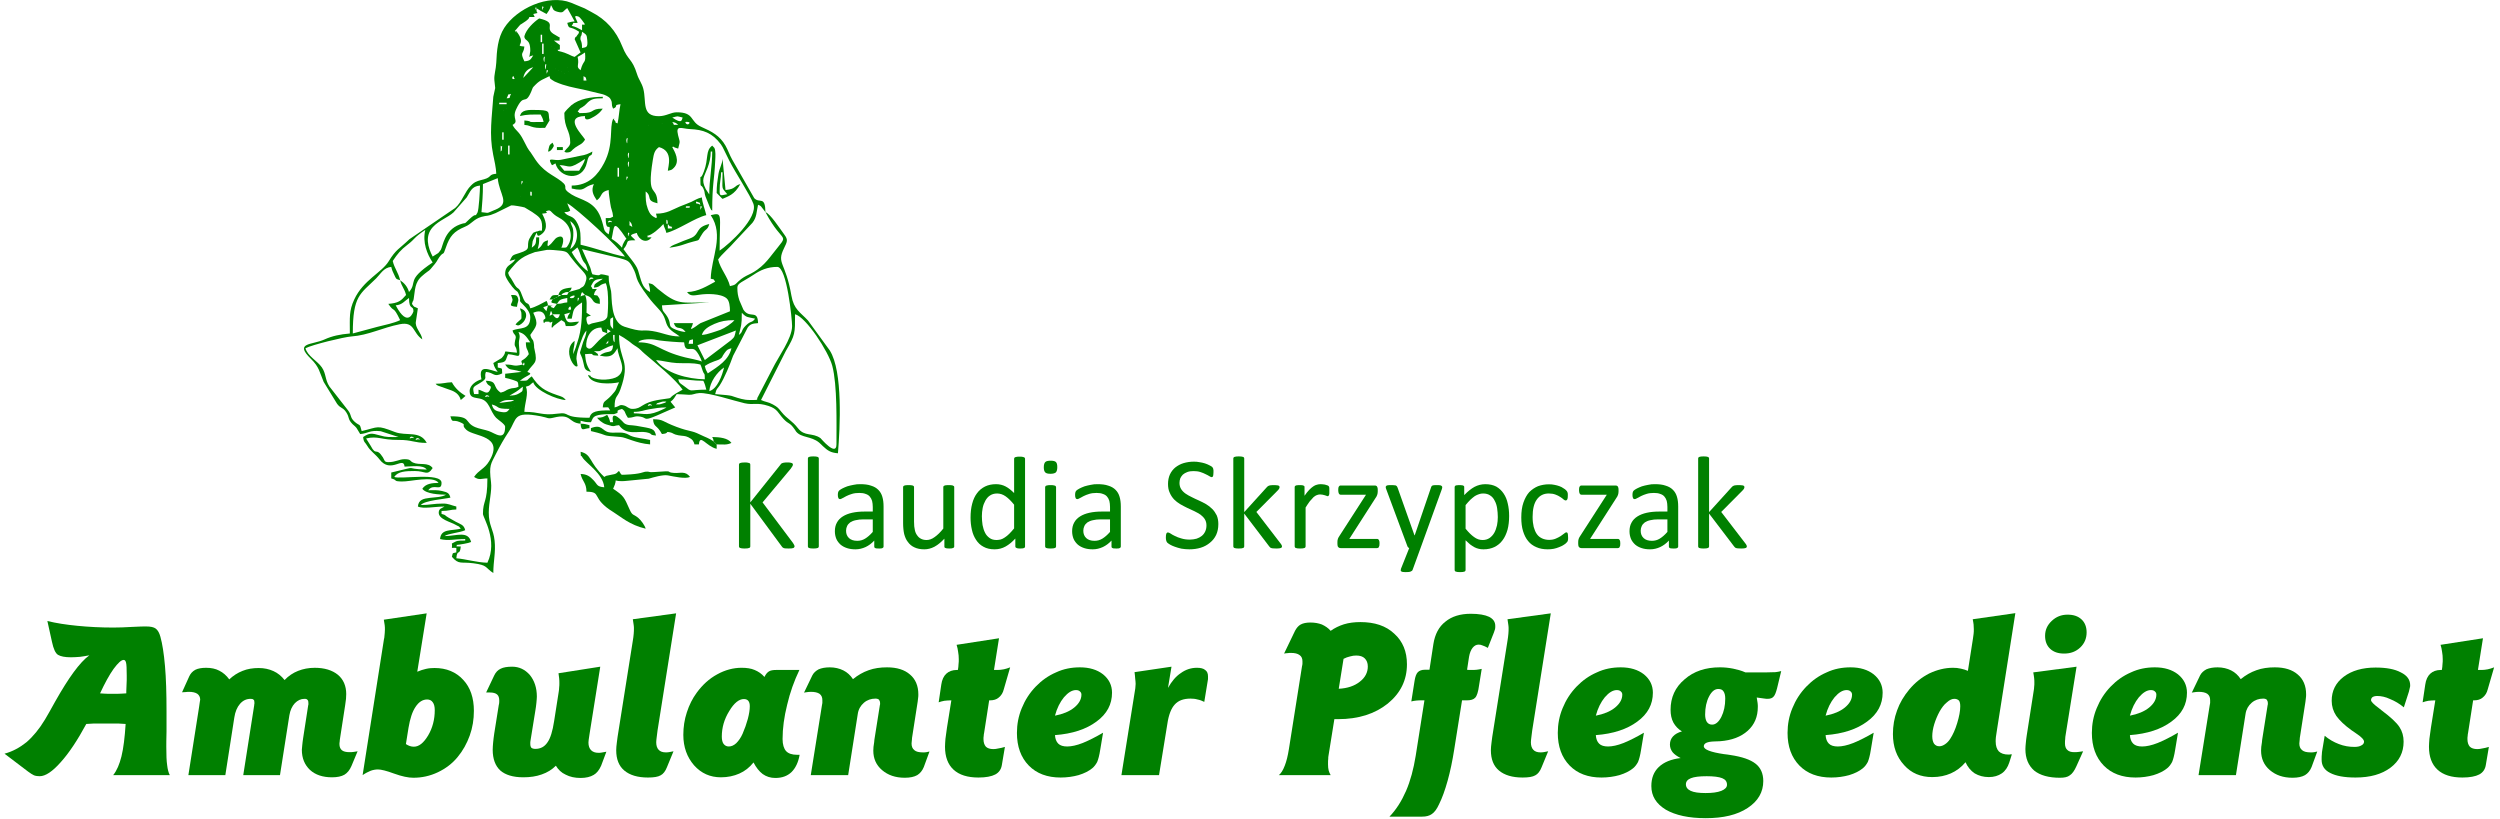 <?xml version="1.0" encoding="UTF-8" standalone="no"?>
<!DOCTYPE svg PUBLIC "-//W3C//DTD SVG 1.1//EN" "http://www.w3.org/Graphics/SVG/1.1/DTD/svg11.dtd">
<svg xmlns="http://www.w3.org/2000/svg" xmlns:xlink="http://www.w3.org/1999/xlink" xmlns:serif="http://www.serif.com/" width="400" height="131" viewBox="0 0 1795 590" version="1.1" xml:space="preserve" style="fill-rule:evenodd;clip-rule:evenodd;stroke-linejoin:round;stroke-miterlimit:2;"><path d="M296.8,315.969c1.133,-1.134 4.046,1.691 1.187,0.554c-0.024,-0.009 -2.97,1.233 -1.187,-0.554Zm-4.263,-1.063c1.134,-1.133 4.042,1.692 1.188,0.55c-0.025,-0.008 -2.971,1.234 -1.188,-0.55Zm158.813,-17.054l0.317,0.317c-0.021,-0.021 -0.425,-0.213 -0.317,-0.317Zm2.129,0l0,-1.067c5.217,0 7.175,-1.2 10.95,-1.841c4.513,-0.763 7.938,-1.354 12.5,-1.354c-1.087,0.75 -0.042,0.179 -2.029,1.166c-11.15,5.525 -13.479,3.096 -21.421,3.096Zm-88.462,-4.262l0.316,0.316c-0.02,-0.021 -0.425,-0.212 -0.316,-0.316Zm2.129,-1.067l0.321,0.317c-0.021,-0.021 -0.425,-0.213 -0.321,-0.317Zm-15.988,-1.067c6.275,1.675 2.129,3.196 12.792,3.196c-1.667,2.275 -2.342,2.979 -7.183,2.025c-3.425,-0.675 -4.704,-1.842 -5.609,-5.221Zm112.979,0c1.134,-1.133 4.046,1.692 1.188,0.554c-0.025,-0.008 -2.971,1.229 -1.188,-0.554Zm-112.979,0l20.25,-1.066l-20.25,1.066Zm0,0l-1.225,-2.079l1.225,2.079Zm118.309,0c2.125,-1.475 -2.092,0.067 2.787,-1.475c2.583,-0.817 1.596,-0.587 4.675,-0.658c-2.121,1.475 2.092,-0.067 -2.787,1.475c-2.592,0.821 -1.596,0.583 -4.675,0.658Zm-112.98,-1.066l14.921,-0l-14.921,-0Zm0,-0c3.726,-2.588 5.938,-2.13 10.659,-2.13c-1.388,0.88 0.904,-0.062 -2.163,1.034l-8.496,1.096Zm213.171,-63.95l-215.3,61.82l215.3,-61.82Zm0,-0c7.946,2.12 24.055,26.812 26.809,37.141c3.704,13.908 3.033,41.208 3.033,56.654c-0,9.184 -11.275,-4.329 -11.496,-4.491c-5.821,-4.184 -11.396,-0.904 -16.267,-7.184c-4.262,-5.504 -7.758,-6.633 -11.812,-11.637c-2.442,-3.008 -2.733,-3.517 -6.246,-5.475c-3.371,-1.879 -5.454,-1.713 -8.537,-3.188l17.9,-35.391c6.825,-11.671 6.616,-12.513 6.616,-26.429Zm-197.183,60.754l0.321,0.316c-0.025,-0.02 -0.425,-0.212 -0.321,-0.316Zm-25.579,-2.134l7.462,3.2l-7.462,-3.2Zm-0,0c1.133,-1.133 4.041,1.692 1.187,0.555c-0.025,-0.009 -2.97,1.233 -1.187,-0.555Zm17.054,0c0.213,-0.145 0.571,-0.591 0.671,-0.391l4.025,-2.371c2.562,-1.671 2.725,-2.179 4.896,-3.633c-0.304,3.633 0.012,3.079 -2.688,4.775c-2.166,1.362 -3.933,1.554 -6.904,1.62Zm121.504,-11.725c6.971,0 10.35,1.067 18.121,1.067c1.017,2.121 1.529,3.813 2.133,6.396c-13.45,-0 -9.6,2.366 -16.35,-2.821c-2.291,-1.758 -3.096,-1.612 -3.904,-4.642Zm-109.779,-4.262l109.779,4.262l-109.779,-4.262Zm1.067,-1.067l-1.067,1.067l1.067,-1.067Zm-0,0l-1.067,1.067l1.067,-1.067Zm141.754,-3.196c-1.284,5.517 -4.758,15.475 -10.659,17.055c0.55,-6.617 5.555,-13.634 10.659,-17.055Zm-142.821,-4.262l142.821,4.262l-142.821,-4.262Zm0,-0l0.317,0.317c-0.021,-0.021 -0.425,-0.213 -0.317,-0.317Zm93.792,-1.067c4.646,0.388 9.979,1.888 14.916,2.138c7.363,0.375 10.625,-0.438 17.059,1.058c0.9,1.875 0.85,2.437 1.712,4.688c1.375,3.583 1.358,0.254 1.488,5.97c-12.292,-0.27 -28.013,-4.079 -35.175,-13.854Zm37.304,9.592c-1.163,-2.196 -1.479,-2.525 -2.129,-5.329c5.187,-3.471 8.937,-3.679 10.929,-5.054c2.279,-1.575 0.937,-1.109 3.237,-4.226c1.821,-2.466 2.163,-2.75 5.017,-3.512c-1.975,8.487 -9.163,12.838 -17.054,18.121Zm-63.95,-27.713c2.496,1.321 4.454,2.659 6.533,4.13l1.234,0.895c1.354,1.021 0.299,0.317 1.77,1.43c1.367,1.033 1.771,1.187 3.2,2.129c2.809,1.854 3.1,2.746 5.704,4.954c7.709,6.546 22.517,18.625 27.392,25.9c-15.179,8.029 -2.733,5.062 -16.212,7.167c-14.534,2.266 -12.459,6.687 -20.03,6.687c-2.633,0 -3.729,-1.858 -6.045,-2.458c-3.48,-0.896 -2.621,0.433 -6.742,1.396c-0,-8.734 1.987,-6.788 4.158,-12.9c7.792,-21.946 -0.962,-19.934 -0.962,-39.33Zm-9.592,6.396l-2.079,1.225l2.079,-1.225Zm62.884,-3.196l-0,3.196l-3.196,0c0.829,-3.108 0.008,-2.433 3.196,-3.196Zm-62.884,3.196l6.396,-1.067l-6.396,1.067Zm0,0l1.921,-2.346c-0.525,2.984 0.608,1.404 -1.921,2.346Zm56.492,-1.067c0.6,7.23 3.837,3.834 7.046,4.988c2.154,0.771 5.137,6.608 5.741,8.871c-2.15,-1.033 -9.416,-2.35 -11.941,-2.983c-19.992,-4.996 -20.221,-10.876 -33.888,-10.876c0.304,-0.212 0.438,-1.72 6.425,-2.175c4.096,-0.308 6.467,0.501 8.788,0.813c4.695,0.633 13.716,1.362 17.829,1.362Zm-50.096,0c-0.725,-1.145 -0.608,-0.02 -0.971,-2.224c-0.162,-0.967 -0.096,-2.117 -0.096,-3.105l1.067,0l-0,5.329Zm-5.329,-6.395c-9.792,6.808 -11.084,13.671 -14.833,9.916c-1.005,-1.004 -0.046,-14.179 10.57,-14.179c1.188,4.454 0.475,2.263 4.263,4.263Zm70.346,19.187l-5.329,-10.658l27.712,-10.658c-0.942,4.037 -0.608,4.533 -3.592,7.066l-18.791,14.25Zm-134.296,-20.25c4,0.929 5.487,2.925 8.525,7.458l-3.196,0c0.125,5.6 1.092,4.071 2.129,8.53c-3.683,5.504 -6.442,3.516 -4.912,6.55c2.429,4.829 2.075,-3.675 0.65,0.908c-7.763,1.808 -5.246,0 -12.792,0c3.329,4.971 3.887,2.779 10.962,5.029c0.176,0.059 0.534,0.154 0.763,0.3l-11.7,1.329l-0.025,2.938c1.696,0.392 4.054,0.9 5.867,1.596c3.525,1.35 3.383,0.671 3.729,4.796c-3.238,1.554 -3.471,0.495 -6.842,1.687c-2.583,0.913 -2.275,1.721 -5.95,2.579c-6.35,-4.254 -1.771,-8.329 -10.658,-8.529c1.396,5.225 5.25,2.229 2.725,6.95c-1.842,3.442 -4.488,0.275 -8.054,-0.554l-0,3.196l-3.196,-0c-1.238,-5.3 -0.834,-4.95 3.941,-7.784c6.821,-4.045 2.83,-3.95 4.584,-8.204c6.137,0.513 5.429,4.188 11.725,1.067c-0.346,-4.167 0.646,-3.238 -3.2,-4.263l-0,-3.196c6.812,-0.566 5.25,-1.783 7.462,-6.395c8.371,0.696 8.792,4.604 7.821,-6.65c-0.404,-4.721 1.588,-5.279 -0.358,-9.338Zm63.95,1.063l-0,-3.196c3.308,2.392 3.308,0.808 -0,3.196Zm-1.067,-5.329l-13.854,3.2l13.854,-3.2Zm0,-0l0.317,0.32c-0.021,-0.025 -0.421,-0.212 -0.317,-0.32Zm3.2,-3.196c0,-3 0.459,-1.975 2.129,-3.196l0,8.525c-1.579,-1.821 -2.129,-1.85 -2.129,-5.329Zm89.529,-1.067c-1.575,2.15 -6.95,5.788 -10.075,6.979c-2.02,0.775 -4.441,1.488 -6.4,2.129c-2.508,0.821 -4.45,1.342 -6.975,1.55c1.009,-3.779 4.788,-6.116 9.084,-7.97c4.529,-1.955 8.404,-2.688 14.366,-2.688Zm5.329,-5.329l-136.429,6.396l136.429,-6.396Zm0,-0c3.496,3.687 3.975,2.954 9.592,4.262c-2.454,3.355 -2.983,1.225 -6.741,4.984c-3.759,3.758 -1.63,4.287 -4.984,6.741c1.642,-7.037 2.133,-6.412 2.133,-15.987Zm-5.329,5.329l2.079,-1.225l-2.079,1.225Zm-133.229,-1.067l0.317,0.321c-0.021,-0.021 -0.425,-0.212 -0.317,-0.321Zm2.129,-3.195l5.329,-0c-1.258,4.708 -3.25,2.837 -5.329,-0Zm0,-0l-2.075,1.158c0.834,-3.425 0.8,-5.008 2.075,-1.158Zm0,5.329c-1.775,7.412 0.804,3.116 0.9,3.058l5.496,-4.125c2.792,1.871 2.204,0.542 3.196,4.263c5.85,-0 6.996,0.35 9.596,-3.196c-6.638,0.146 -8.754,2.858 -10.658,-5.329l4.22,-1.196c-1.658,2.666 -1.25,1.241 -2.091,4.391l3.2,0c1.558,-6.695 0.537,-7.087 7.458,-11.725c0,10.321 -0.196,19.438 -3.329,28.646c-0.496,1.454 -0.625,1.979 -1.288,4.046l-1.779,4.617c0,-5.359 0.959,-4.775 1.067,-9.596c-5.521,3.7 -4.538,11.196 -1.713,15.687c0.996,1.584 2.663,3.617 3.846,2.434l-0.862,-5.15c-0.034,-4.188 2.425,-10.563 3.879,-14.217c0.75,-1.892 0.379,-1.329 1.237,-3.025c0.9,-1.779 0.992,-1.867 2.142,-3.187c-0.333,3.979 -1.242,4.979 -2.4,8.275l-2.271,7.445c0.171,2.113 1.2,1.638 2.496,7.767c0.9,4.258 1.096,5.213 5.371,6.354c-2.717,-4.058 -3.742,-6.541 -4.263,-12.787c10.084,-0.842 0.967,0.871 9.592,1.062c-1.013,-2.504 0.283,-0.475 -1.283,-1.912c-0.129,-0.121 -0.442,-0.371 -0.579,-0.488l-1.334,-0.796c5.729,0 3.15,0.234 6.988,-1.537c2.875,-1.325 3.941,-2.046 6.866,-2.725c-0.595,7.171 -4.179,2.754 -9.591,7.458c9.262,2.159 10.387,-1.875 12.791,-5.329c0.15,6.821 7.409,15.217 0.071,20.325c-3.491,2.437 -13.587,3.421 -18.758,0.496c-2.479,-1.404 1.979,0.033 -2.629,-1.633c2.033,7.616 17.295,6.512 22.379,5.329c-2.592,5.404 -1.138,4.783 -5.471,9.45c-4.833,5.212 -5.813,3.371 -6.25,8.671c5.475,0.12 3.058,-0.967 5.329,2.129c-9.558,-0 -13.667,0.625 -14.925,5.329c-20.754,-0 -12.787,-4.346 -23.108,-2.954c-11.454,1.55 -12.321,-1.309 -23.788,-1.309c0.134,-6.062 3.321,-13.416 1.067,-18.12c3.896,-1.038 2.233,-1.125 5.329,-3.196c1.546,5.787 17.104,12.65 23.446,12.791c-1.65,-2.254 -3.004,-2.445 -6.092,-3.5c-9.495,-3.241 -13.166,-5.712 -18.42,-13.554c-4.517,3.021 -1.188,3.196 -8.53,3.196c4.925,-4.275 10.617,-4.642 5.334,-6.396c4.837,-7.225 7.646,-5.616 5.258,-15.871c-0.667,-2.879 -0.212,-1.683 -0.442,-3.7c-0.604,-5.229 -1.45,-2.441 -2.687,-7.075c4.246,-6.341 6.316,-7.262 2.133,-15.987c0.379,-0.088 6.392,-3.229 8.421,2.2c1.292,3.458 -1.417,1.562 -1.092,3.908c0.388,2.767 0.909,0.413 1.275,0.417c0.196,0.004 0.896,-0.108 1.121,-0.117c0.125,0 0.45,-0.012 0.575,-0.012c4.008,-0.029 -1.121,1.929 3.554,-0Zm8.53,-8.525l127.899,2.129l-127.899,-2.129Zm-0,-0l0.316,0.316c-0.021,-0.021 -0.425,-0.212 -0.316,-0.316Zm4.262,-0c-3.192,0.616 0.242,-3.809 0.312,-1.892c0.009,0.242 0.809,1.671 -0.312,1.892Zm-15.987,-3.2l-1.196,4.221c-3.438,-4.059 -2.559,-2.234 1.196,-4.221Zm-109.784,-0c4.763,-0.396 6.409,-3.196 9.592,-5.329c-0,9.304 3.2,4.841 3.2,9.591c-0,0.084 -3.829,12.796 -12.792,-4.262Zm116.179,-1.067c2.434,-3.637 2.575,-3.125 7.459,-4.262l-0,3.195c-4.142,0.346 -2.775,0.963 -7.459,1.067Zm14.921,-3.196c0,-2.725 1.688,-0.171 0.633,0c-0.012,0 -0.633,2.975 -0.633,0Zm-3.2,-1.066c-1.071,0.458 -4.416,-0.025 -0.662,-1.488c2.808,-1.092 1.52,1.121 0.662,1.488Zm118.313,-7.463c-0,-3.342 3.795,-3.996 11.908,-9.404c4.517,-3.017 9.604,-5.517 16.867,-5.517c6.933,0 10.658,37.896 10.658,42.634c0,9.016 -10.008,22.283 -14.071,30.695l-10.562,20.346c-1.58,2.146 1.845,2.254 -5.209,2.254c-2.979,0 -4.962,-0.345 -6.67,-0.791c-9.667,-2.521 -3.046,-2.154 -18.913,-3.475c1.046,-4.488 1.333,-3.284 3.283,-6.309c3.55,-5.491 7.438,-15.158 9.63,-21.279l10.533,-20.379c1.892,-2.504 3.329,-2.85 7.466,-3.192c-0.229,-10.258 -6.091,-2.754 -10.566,-9.687l-2.892,-6.7c-1.05,-3.379 -1.462,-5.329 -1.462,-9.196Zm-109.784,5.329c-2.071,0.55 -1.65,0.196 -3.196,1.067c0.746,-2.821 -0.087,-0.875 1.063,-3.196l2.133,2.129Zm-133.229,-10.658c1.079,4.65 3.179,6.012 4.263,10.658c-3.705,4.263 -5.421,5.783 -12.792,6.396c4.679,6.987 3.158,0.537 8.529,11.725c-4.454,2.137 -10.783,3.429 -16.475,4.842l-17.633,4.75c-0,-27.359 5.262,-28.254 16.808,-39.679c3.221,-3.192 5.433,-7.826 10.904,-8.284c0.567,2.433 1.096,3.588 2.025,5.438c1.484,2.946 0.896,3.229 4.371,4.154Zm133.229,10.658c7.655,2.046 3.492,5.8 10.659,6.396c-0.071,-3.104 0.312,-3.271 -1.167,-5.167c-1.225,-1.571 -0.133,-0.575 -2.571,-1.158c-0.075,-0.021 -0.367,0.008 -0.525,-0.071c0.842,-3.15 0.434,-1.725 2.129,-4.262c-4.95,-0.413 -1.862,1.146 -4.262,-2.13c2.271,-4.291 2.45,-4.824 8.529,-5.329c-1.508,1.309 -0.058,0.096 -1.9,1.3c-4.879,3.192 -3.742,2.263 -4.496,5.092c5.271,-0.438 3.017,-1.912 8.525,-3.196c2.771,5.775 1.454,23.825 1.067,24.517c-1.767,3.146 -4.238,2.817 -10.775,4.417c-2.067,0.504 -3.117,2.55 -4,-1.43c-0.829,-3.725 0.525,-3.379 3.05,-4.054l-3.196,-2.133c0,-5.054 0.625,-9.267 -1.067,-12.792Zm3.196,-11.721c0.271,-2.191 5.629,0.259 1,0.1c-0.408,-0.016 -1.296,2.288 -1,-0.1Zm-14.921,9.592l-1.158,2.075l-4.171,0.054l-2.133,1.067l-2.129,1.067l-2.134,1.066c-1.575,2.809 -1.037,2.184 3.2,3.196l-2.287,3.071c-6.421,-2.054 4.029,-1.292 -4.108,-2.004c-0.551,-2.071 -0.196,-1.65 -1.067,-3.196c-3.213,1.7 -8.017,4.467 -11.725,5.329c-1.667,-6.246 -2.771,-0.371 -5.85,-9.071c-2.834,-8 -2.709,-2.691 -6.354,-9.633c-2.634,-5.009 -2.871,-3.454 -3.784,-6.879c0.809,-1.209 1.217,-1.984 2.225,-3.105c3.713,-4.133 6.142,-8.025 16.146,-11.454c3.579,-1.225 -0.854,0.092 1.258,-0.404l8.455,-1.579c1.146,-0.162 7.666,0.3 10.187,0.65c4.621,0.642 4.534,1.508 6.988,4.742c9.291,12.237 13.041,11.641 10.254,18.712c-1.225,3.117 -2.242,2.379 -4.163,4.113l-7.65,2.183Zm2.134,-28.779l144.954,6.396l-144.954,-6.396Zm-0,-0l4.095,-3.379c0.821,1.42 1.163,2.1 1.755,3.925c3.379,10.445 3.77,4.296 5.875,13.312c-4.467,-2.992 -9.125,-8.941 -11.725,-13.858Zm7.458,-2.129l26.688,6.354c5.599,1.7 6.874,1.521 9.579,6.408c4.816,8.7 -0.046,6.342 11.391,21.65c5.296,7.083 9.242,9.575 11.371,14.209c1.092,2.37 1.383,4.345 2.296,6.229c2.042,4.2 6.787,6.091 9.021,8.033c-7.959,0 -11.904,-2.633 -19.588,-3.858c-8.508,-1.354 -6.225,1.375 -20.291,-3.163c-10.338,-3.333 -8.796,-21.537 -9.567,-25.604c-0.971,-5.142 -1.713,-4.746 -1.713,-11.075c-10.537,-2.796 -2.333,1.121 -11.725,-1.067c-1.129,-2.354 -0.62,-2.204 -1.558,-4.837l-5.904,-13.279Zm-17.054,-5.329l8.529,5.329l-8.529,-5.329Zm-0,-0l-0.583,2.287l0.583,-2.287Zm149.221,-21.317c13.166,24.883 18.012,13.408 5.321,29.833c-2.651,3.425 -5.326,6.804 -8.58,9.542c-7.425,6.254 -10.429,5.175 -16.196,10.45c-2.758,2.525 -1.904,2.483 -6.129,3.466c-1.554,-6.683 -6.966,-12.504 -8.525,-19.187c2.63,-3.925 8.092,-8.221 12.338,-13.242l12.383,-13.2c3.233,-4.187 2.771,-7.479 4.058,-12.991c2.367,0.854 1.905,0.966 3.938,3.52c0.133,0.167 0.342,0.455 0.463,0.605l0.929,1.204Zm-100.192,19.183l-49.029,2.134l49.029,-2.134Zm-0,0c-0.8,0.925 -0.596,0.217 -1.783,2.479c-1.113,2.1 -0.884,1.634 -1.413,3.917c-2.483,-2.854 -4.25,-4.246 -7.462,-6.396c2.133,-9.154 0.487,-15.192 10.658,0Zm1.067,-3.196l13.854,1.063l-13.854,-1.063Zm-0,0c-0,-2.729 1.687,-0.175 0.633,0c-0.013,0 -0.633,2.975 -0.633,0Zm-164.138,33.038c-1.333,-5.717 -4.054,-8.367 -5.329,-13.854c3.517,-5.25 5.646,-7.9 10.658,-11.725c5.863,-4.475 4.013,-4.784 12.788,-10.659c-2.092,8.975 1.262,17.375 5.329,23.45c-19.504,13.059 -10.629,13.929 -17.054,21.317c-1.033,-3.871 -3.454,-6.558 -6.392,-8.529Zm78.871,-13.854l4.221,-1.196c-2.988,4.654 -7.421,3.679 -7.421,10.787c0,2.538 5.213,9.496 7.012,11.109c1.988,1.775 1.755,0.687 2.9,3.496c2.484,6.104 -1.562,2.762 3.742,7.983c1.675,1.646 4.467,5.004 4.467,8.325c-0,9.796 -7.663,7.133 -12.788,9.592c0.942,3.529 2.313,2.5 2.342,5.17c0,0.05 -0.421,1.684 -0.475,1.963c-1.108,5.946 0.817,2.692 1.329,8.854c-13.708,-1.142 -5.217,-2.208 -11.058,3.863l-5.996,3.599c0.758,3.259 1.658,4.096 3.196,6.392c-5.983,-1.391 -14.375,-6.05 -11.721,5.329c-3.583,0.959 -8.529,4.167 -8.529,8.53c-0,4.825 3.375,4.525 7.404,5.387c7.096,1.513 6.912,8.733 11.717,13.863c1.191,1.266 6.458,4.595 6.458,6.329c0,10.941 -7.175,4.812 -11.725,3.2c-2.808,-0.996 -7.229,-1.684 -9.917,-2.875c-8.116,-3.592 -2.262,-7.788 -17.791,-7.788c1.437,5.388 1.558,2.013 6.554,4.108c6.154,2.584 0.329,1.376 4.971,5.688c5.4,5.012 27.645,3.696 16.458,22.454c-3.496,5.867 -7.475,6.292 -10.929,11.45c3.954,2.65 5.067,1.067 9.592,1.067c-0,18.017 -3.201,15.429 -3.201,25.579c0,2.608 10.942,19.038 3.201,35.175c-7.688,-0.171 -15.401,-2.617 -22.384,-3.2c0.596,-7.154 2.604,-1.367 3.196,-8.525c-5.633,-0 -1.587,-0.008 -3.196,-1.067c2.488,-0.208 8.896,-1.287 10.659,-2.133c-2.255,-8.433 -10.63,-4.262 -19.184,-4.262c2.838,-1.971 11.004,-2.384 14.921,-4.263c-0.933,-4.008 -3.425,-4.242 -6.742,-6.05l-5.441,-3.087c-3.204,-1.792 -1.084,-1.575 -4.871,-2.588l-0,-2.129c5.675,-0 5.962,-0.963 10.658,-1.067l0,-2.133c-3.917,-0.913 -5.437,-2.129 -9.592,-2.129c-7.091,-0 -9.229,1.062 -15.987,1.062c2.408,-3.283 16.908,-4.3 21.317,-5.329c-0.913,-3.412 -2.117,-3.8 -5.909,-4.746c-3.479,-0.871 -6.25,-0.583 -10.079,-0.583c3.9,-5.321 9.592,1.312 9.592,-5.329c-0,-7.825 -30.104,-2.342 -34.108,-4.263c2.716,-4.05 8.283,-4.262 14.92,-4.262c7.717,-0 8.8,3.833 12.792,-2.134c-3.329,-4.545 -9.325,-1.779 -14.154,-3.962c-2.434,-1.096 -1.263,-2.429 -6.096,-2.429c-3.942,-0 -6.404,2.129 -11.725,2.129c-3.096,-0 -2.617,-1.471 -3.938,-3.521c-4.95,-7.675 -4.691,-0.4 -8.77,-8.283l-3.28,-5.25c8.63,-2.067 10.755,1.162 23.471,1.046c9.554,-0.088 11.096,2.154 20.229,2.154c-4.879,-9.225 -14.637,-4.646 -23.025,-7.888c-13.4,-5.179 -11.295,-3.571 -23.87,-0.641c-1.434,-6.146 -1.434,-3.417 -5.034,-6.692c-3.612,-3.283 -1.933,-4.371 -4.683,-8.104l-13.55,-17.363c-3.217,-4.933 -2.254,-9.121 -5.429,-13.754c-3.217,-4.692 -10.3,-8.129 -11.808,-13.775c4.829,-2.554 27.704,-8.108 33.07,-8.496c12.425,-0.896 22.313,-6.337 34.925,-8.821c10.867,-2.137 9.092,6.159 16.204,10.925c-0.508,-4.679 -5.604,-8.379 -4.583,-13.087l1.388,-9.296c-3.579,-1.896 -1.984,-0.087 -4.263,-3.2c0.934,-3.5 0.804,-1.104 1.234,-3.508c1.095,-6.113 0.495,-11.971 6.233,-16.734c1.154,-0.958 0.687,-0.65 1.725,-1.475c4.108,-3.254 2.575,-1.308 6.1,-5.625c1.233,-1.508 1.229,-1.316 2.35,-2.975c0.775,-1.145 1.233,-2.237 2.029,-3.304c3.65,-4.904 2.429,-0.104 4.758,-6.966c2.796,-8.25 5.788,-11.684 13.775,-15.001c4.85,-2.016 6.317,-5.537 11.934,-7.137c4.383,-1.254 4.096,-0.063 10.171,-2.721l11.237,-5.546c1.233,-0.187 8.362,1.075 9.658,1.509l5.317,3.212c4.767,3.384 7.275,4.396 7.275,10.85c-0,4.496 -0.604,1.896 -2.492,2.838c-1.354,0.679 -1,0.058 -2.462,0.737c-2.329,1.079 -0.15,-0.521 -1.954,1.271c-0.234,0.229 -1,1.479 -1.296,1.958c-0.346,0.554 -1.017,1.721 -1.096,1.904c-2.446,5.701 2.312,7.134 -7.1,10.063c-5.5,1.713 -4.75,1.392 -7.05,5.742Zm114.046,-26.646c2.612,2.883 -0.242,0.85 3.196,2.133c-1.43,1.079 2.241,1.063 -3.196,1.063l-0,-3.196Zm5.329,1.067l-2.133,1.066l2.133,-1.066Zm2.129,-1.067l-2.129,1.067l2.129,-1.067Zm-35.171,-2.133c1.617,1.862 1.446,1.325 2.129,4.266c-3.495,-2.566 -1.483,0.771 -2.129,-4.266Zm37.305,1.066l-2.134,1.067l2.134,-1.067Zm-9.592,1.067c-1.084,-1.429 -1.067,2.242 -1.067,-3.196c0.983,1.3 0.692,-1.2 1.067,3.196Zm-70.346,-2.133c6.546,4.387 6.513,15.887 -0,20.254c0.9,-3.875 2.021,-4.913 2.217,-9.621c0.291,-6.859 -1.113,-5.896 -2.217,-10.633Zm82.071,-0l-2.133,1.066l2.133,-1.066Zm-54.359,-0c1.134,-1.134 4.042,1.691 1.188,0.554c-0.025,-0.009 -2.975,1.233 -1.188,-0.554Zm56.488,-1.063l-2.129,1.063l2.129,-1.063Zm2.133,-1.067l-86.333,2.13l86.333,-2.13Zm0,0l-2.133,1.067l2.133,-1.067Zm2.13,-1.066l-2.13,1.066l2.13,-1.066Zm2.133,-1.067l-21.317,1.067l21.317,-1.067Zm-0,0l-2.133,1.067l2.133,-1.067Zm-19.188,0l-2.129,1.067l2.129,-1.067Zm21.321,-1.062l-2.133,1.062l2.133,-1.062Zm-19.187,-0l-2.134,1.062l2.134,-1.062Zm-93.792,-0c7.563,-0.83 0.137,-0.855 3.854,-2.117c2.921,-0.992 2.108,1.7 8.225,4.954c10.625,5.65 9.238,15.688 6.921,19.358c-1.713,2.717 -1.092,2.225 -5.146,2.317c1.617,-3.371 2.704,-9.7 -2.5,-7.617c-2.937,1.175 -3.167,3.921 -7.091,6.55c-0.626,-1.325 -0.38,0.204 -0.325,-1.579c-0,-0.025 0.295,-2.333 0.325,-2.683c-5.542,1.479 -2.605,3.142 -7.463,6.396c0.875,-3.759 1.067,-3.504 1.067,-8.529l-2.134,-0c-0.104,4.795 -0.379,5.395 -3.195,7.462l0.658,-4.721c0.087,-0.254 0.217,-0.529 0.321,-0.766c5.25,-11.905 -0.071,1.312 6.783,-4.825c4.404,-3.938 1.962,-9.925 -0.3,-14.2Zm115.108,-1.067l-2.129,1.067l2.129,-1.067Zm-21.316,1.067l2.079,-1.23l-2.079,1.23Zm21.316,-1.067l-115.108,1.067l115.108,-1.067Zm-15.987,-1.067l15.987,1.067l-15.987,-1.067Zm-0,0l-2.079,1.225l2.079,-1.225Zm-85.267,0l0.317,0.317c-0.021,-0.021 -0.425,-0.213 -0.317,-0.317Zm87.4,-1.067l-2.133,1.067l2.133,-1.067Zm12.788,-1.066c-0,-2.725 1.687,-0.171 0.637,-0c-0.012,0.004 -0.637,2.975 -0.637,-0Zm-10.659,-0l-2.129,1.066l2.129,-1.066Zm3.2,-1.067c-1.179,1.092 1.863,1.067 -3.2,1.067c1.179,-1.088 -1.862,-1.067 3.2,-1.067Zm2.13,-1.062l-2.13,1.062l2.13,-1.062Zm-90.596,-1.067c6.808,3.6 37.125,31.738 41.566,38.371c-3.591,-0.3 -12.65,-3.117 -16.116,-4.134c-5.409,-1.591 -10.384,-3.12 -15.855,-4.395c0,-7.171 0.246,-10.113 -2.066,-14.992c-3.333,-7.029 -6.634,-4.325 -9.658,-8.454c3.299,-0.284 2.012,0.012 4.262,-1.067c-0.554,-2.071 -0.667,-1.683 -0.913,-2.287l-1.22,-3.042Zm92.729,0l-2.133,1.067l2.133,-1.067Zm-0,0c0.433,-0.271 -0.979,-2.046 1.916,-0.662c2.309,1.099 0.205,-0.946 1.28,1.729c-1.434,-0.809 -1.175,-0.584 -3.196,-1.067Zm-154.546,6.396c0.55,-6.608 1.062,-12.046 1.062,-20.254l10.659,-4.263c0.979,11.738 9.517,18.142 -1.771,22.767c-0.25,0.1 -0.542,0.196 -0.792,0.3c-6.508,2.671 -3.025,1.958 -9.158,1.45Zm36.238,-11.725l1.224,2.075l-1.224,-2.075Zm-71.413,43.7c-3.479,-6.575 -5.725,-14.888 0.1,-21.217c4.483,-4.871 10.887,-6.9 14.946,-10.633l9.479,-10.775c2.671,-4.142 3.429,-8.025 9.583,-8.538c0,3.5 -0.833,17.705 -1.821,19.496c-2.345,4.271 0.201,-0.991 -5.887,4.771c-4.842,4.583 -1.175,1.683 -6.867,3.792c-11.258,4.179 -12.137,15.691 -13.691,18.287l-1.38,1.817c-0.149,0.158 -0.37,0.387 -0.529,0.537l-3.933,2.463Zm62.883,-43.7l0.321,0.317c-0.021,-0.021 -0.425,-0.213 -0.321,-0.317Zm7.463,-3.2c1.091,1.179 1.067,-1.863 1.067,3.2c-1.092,-1.175 -1.067,1.862 -1.067,-3.2Zm-1.067,-2.129l1.067,2.129l-1.067,-2.129Zm0,-0l-1.225,-2.079l1.225,2.079Zm-2.129,-4.263l0.317,0.317c-0.021,-0.021 -0.425,-0.213 -0.317,-0.317Zm-3.2,0c-0,-2.729 1.687,-0.175 0.638,0c-0.017,0 -0.638,2.975 -0.638,0Zm75.675,-3.2c-0,-2.725 1.687,-0.171 0.633,0c-0.012,0.004 -0.633,2.975 -0.633,0Zm-6.392,-7.458l-70.35,6.392l70.35,-6.392Zm0,-0l1.063,-0l-0,6.392l-1.063,-0l0,-6.392Zm-71.412,4.262l1.062,2.13l-1.062,-2.13Zm-0,0l-1.229,-2.079l1.229,2.079Zm78.871,-6.395c-0.384,-2.017 1.341,-3.792 0.675,-0.676c-0.017,0.071 0.029,4.396 -0.675,0.676Zm-81.005,-1.067l1.225,2.079l-1.225,-2.079Zm0,-0l-1.224,-2.079l1.224,2.079Zm81.005,-5.329c-0.384,-2.017 1.341,-3.792 0.675,-0.675c-0.017,0.075 0.029,4.396 -0.675,0.675Zm-86.334,-7.463l1.067,0l0,6.396l-1.067,-0l0,-6.396Zm-5.329,0c1.267,1.996 1.2,-2.379 0.879,2.134c-0.162,2.275 -0.129,0.954 -0.879,2.133l0,-4.267Zm90.596,-3.196c-0.379,-2.016 1.346,-3.791 0.675,-0.675c-0.017,0.071 0.029,4.396 -0.675,0.675Zm-89.529,-6.396l1.066,0l0,5.33l-1.066,-0l-0,-5.33Zm104.45,74.609c3.396,-0.371 9.275,-5.704 11.725,-8.525c0.771,3.308 1.362,3.087 2.133,6.396c8.154,-1.9 20.625,-10.892 28.779,-12.792c-0.937,-4.025 -2.875,-8.896 -3.2,-12.787c-3.433,0.795 -4.654,1.887 -7.479,3.179c-2.712,1.237 -5.4,2.137 -8.367,3.354c-5.495,2.25 -9.137,5.192 -17.195,5.192c1.225,5.108 0.725,1.654 -0,3.195c-2.955,-1.562 -4.288,-2.341 -5.963,-6.829c-1.491,-4.012 -1.496,-7.258 -1.496,-12.358c5.071,3.717 -0.362,6.458 8.525,8.529c-0.312,-14.054 -8.02,-2.379 -3.387,-31.104c0.792,-4.913 1.296,-7.083 4.454,-9.4c10.758,2.875 6.458,14.287 6.396,17.054c2.587,-0.604 2.683,-0.471 4.308,-2.092c4.829,-4.833 0.542,-11.833 -1.112,-14.962c1.908,-0.842 -1.342,-0.429 4.262,1.067c1.409,-6.034 1.392,-3.684 -0.096,-9.692c-1.904,-7.704 2.592,-4.617 8.663,-4.354c9.375,0.404 15.996,2.645 22.204,10.987c1.013,1.363 1.579,2.633 2.296,4.1c1.304,2.663 2.362,4.888 3.867,7.859c4.262,8.387 14.97,24.633 17.237,30.825c3.688,10.062 -17.354,29.15 -24.325,33.816c0,-26.575 2.567,-27.667 -6.396,-25.579c9.921,14.812 0.346,30.325 0,45.833c3.117,0.746 1.538,-0.137 3.196,2.129c-5.442,2.884 -12.204,7.284 -20.25,7.463c2.142,2.925 4.075,2.675 9.271,1.871c4.466,-0.692 15.046,-1 19.229,2.671c2.004,1.758 2.408,5.7 2.408,9.312l-21.27,8.571c-2.692,1.679 -3.138,2.471 -6.438,4.221c-0.846,-1.908 -0.433,1.346 1.063,-4.263l-13.855,0c2.134,5.892 4.671,1.134 8.525,6.396c-2.416,-0.204 -4.646,-0.758 -6.908,-1.621c-7.392,-2.812 -1.888,-3.525 -7.246,-10.87c-2.079,-2.855 -2.512,-2.084 -2.9,-6.696l34.108,-2.134c-21.016,0 -22.275,2.35 -37.099,-9.795l-1.676,-1.517c-2.32,-1.942 -1.508,-1.746 -4.925,-2.542c0.588,2.508 0.996,3.15 1.067,6.396c-6.117,-3.238 -6.204,-8.125 -8.725,-15.787c-1.483,-4.517 -7.608,-10.863 -10.458,-15.121c4.8,-5.525 0.083,-6.396 8.525,-6.396c-2.371,-3.238 -6.008,-3.442 1.067,-5.329c1.362,5.104 7.049,8.121 10.658,3.196c-5.638,-0 -1.588,-0.009 -3.2,-1.067Zm-15.988,-75.675l0.321,0.321c-0.021,-0.021 -0.425,-0.213 -0.321,-0.321Zm17.054,-4.263l0.321,0.317c-0.02,-0.021 -0.425,-0.208 -0.321,-0.317Zm9.592,-1.066l0.321,0.321c-0.021,-0.021 -0.425,-0.213 -0.321,-0.321Zm-107.646,1.066l95.925,-1.066l-95.925,1.066Zm124.7,-2.129l-124.7,2.129l124.7,-2.129Zm0,0c0.209,-0.208 4.471,-0.216 2.229,1.488c-1.129,0.858 -2.85,-0.867 -2.229,-1.488Zm-9.591,0c2.941,0.684 2.404,0.513 4.262,2.129c-4.95,-0.412 -1.862,1.142 -4.262,-2.129Zm-19.184,1.063l-1.066,-1.063l1.066,1.063Zm19.184,-4.263l-20.25,3.2l20.25,-3.2Zm-0,0c4.883,-1.137 2.579,-1.137 7.462,0c-0.708,1.342 0.038,5.213 -7.462,0Zm-121.505,-5.329l0.317,0.317c-0.021,-0.021 -0.425,-0.209 -0.317,-0.317Zm2.13,-1.067l0.321,0.321c-0.026,-0.021 -0.426,-0.212 -0.321,-0.321Zm4.266,11.725c5,-2.808 -0.637,-4.325 2.571,-11.208c5.821,-12.471 6.321,-2.154 10.846,-12.675c1.596,-3.704 0.413,-2.321 3.288,-5.237c3.312,-3.363 5.945,-3.938 9.941,-6.051c0.646,2.421 -0.062,1.105 1.633,2.63l1.975,1.221c0.221,0.108 0.513,0.22 0.742,0.325c6.629,2.95 12.933,4.075 20.034,5.545l13.754,3.3c1.633,0.434 4.5,1.68 5.487,3.038c0.134,0.187 0.3,0.45 0.413,0.654c1.808,3.296 -0.021,2.958 1.791,6.733c4.375,-1.762 -0.537,-2.554 5.33,-3.195c-1.03,4.412 -1.105,9.445 -2.13,13.854c-2.821,-1.134 -0.466,-0.359 -2.079,-2.075c-1.983,-2.113 1.238,-1.855 -1.121,-1.121c-2.933,6.108 0.746,18.016 -6.546,31.825c-4.233,8.012 -10.791,16.137 -23.295,16.137l-0,2.134c10.5,2.446 7.654,-1.259 15.987,-3.2c-2.337,4.871 -0.162,8.3 2.129,11.725c4.434,-3.246 2.038,-5.95 8.529,-7.459c0.075,3.442 0.646,5.542 1.121,9.538c0.554,4.7 1.709,5.246 2.075,9.646c-2.829,1.358 -1.141,0.971 -5.329,1.066c0,12.321 4.713,0.65 2.133,11.725c-4.579,-3.066 -2.42,-3.341 -5.812,-12.312c-4.5,-11.913 -14.396,-12.321 -20.904,-16.413c-8.588,-5.404 -1.025,-4.6 -7.425,-9.541c-6.213,-4.796 -13.183,-6.621 -19.892,-17.484c-4.154,-6.733 -2.425,-2.258 -7.262,-11.925c-3.596,-7.191 -5.509,-6.512 -7.984,-11.2Zm-9.596,-15.987l5.33,-0l-0,1.067l-5.33,-0l0,-1.067Zm5.33,-3.196c2.425,-4.583 -0.288,-1.937 3.2,-3.2c-1.875,3.546 0.216,2.842 -3.2,3.2Zm3.2,-11.725l-0.588,2.292l0.588,-2.292Zm52.225,-4.263l-52.225,4.263l52.225,-4.263Zm-0,0c2.354,1.638 1.325,0.176 2.133,3.196l-2.133,0l-0,-3.196Zm-50.096,2.13l18.121,-2.13l-18.121,2.13Zm-0,-0c-2.788,0.346 -0.2,-3.959 -0,-1.013c0.004,0.092 0.887,0.904 -0,1.013Zm36.242,-4.263l-18.121,2.133l18.121,-2.133Zm-0,0l0.316,0.317c-0.021,-0.021 -0.425,-0.209 -0.316,-0.317Zm3.195,-1.066l0.317,0.32c-0.021,-0.02 -0.421,-0.212 -0.317,-0.32Zm-5.329,-0l0.317,0.32c-0.021,-0.02 -0.425,-0.212 -0.317,-0.32Zm-10.658,-0c-0,-2.726 1.687,-0.171 0.633,-0c-0.012,0.004 -0.633,2.975 -0.633,-0Zm8.525,-1.067l0.321,0.321c-0.021,-0.021 -0.425,-0.213 -0.321,-0.321Zm-2.129,-1.063l0.316,0.317c-0.021,-0.021 -0.425,-0.213 -0.316,-0.317Zm8.525,-1.066l0.32,0.316c-0.024,-0.02 -0.425,-0.212 -0.32,-0.316Zm-15.988,-0c-0.383,-2.017 1.342,-3.792 0.675,-0.675c-0.016,0.07 0.029,4.395 -0.675,0.675Zm-15.737,7.708c0.837,-4.321 3.137,-6.621 7.212,-7.708l-7.212,7.708Zm33.858,-9.842l-29.846,1.067l29.846,-1.067Zm-0,0l2.292,0.588l-2.292,-0.588Zm-28.779,0l-1.067,1.067l1.067,-1.067Zm28.779,0l-2.292,-0.583l2.292,0.583Zm-26.646,-2.129l-2.133,2.129l2.133,-2.129Zm0,0l0.317,0.317c-0.021,-0.021 -0.425,-0.213 -0.317,-0.317Zm7.459,-1.067c-0.38,-2.016 1.341,-3.791 0.674,-0.674c-0.016,0.075 0.034,4.395 -0.674,0.674Zm26.649,7.459c-3.845,-2.817 -0.616,-3.079 -2.133,-9.592c2.375,-1.254 3.208,-1.775 5.329,-3.196c0.742,8.917 -0.933,4.317 -3.196,12.788Zm-12.791,-10.659l0.317,0.321c-0.021,-0.02 -0.426,-0.212 -0.317,-0.321Zm-14.921,-8.524l1.063,-0l-0,7.462l-1.063,0l-0,-7.462Zm8.525,3.195l0.317,0.321c-0.021,-0.021 -0.425,-0.212 -0.317,-0.321Zm-2.133,-1.062l0.32,0.317c-0.02,-0.021 -0.424,-0.213 -0.32,-0.317Zm-7.459,-8.529l1.067,-0l-0,5.329l-1.067,-0l0,-5.329Zm29.842,-2.129c3.242,2.17 3.375,2.083 3.746,5.887c0.571,5.792 -0.842,5.158 -3.746,5.833c0,-6.379 -1.792,-4.621 -0.933,-8.441c0.012,-0.046 0.67,-0.104 0.933,-3.279Zm-30.908,-3.2l0.316,0.316c-0.021,-0.017 -0.425,-0.208 -0.316,-0.316Zm33.041,-2.13c-2.821,1.138 -1.987,-2.195 -2.133,4.263c-2.525,-1.338 -4.346,-2.471 -7.458,-3.2c2.396,-3.275 -0.688,-1.717 4.262,-2.129c-0.708,-2.642 -3.758,-6.096 0.546,-4.571c1.342,0.479 4.029,4.508 4.783,5.637Zm-37.304,-7.462l-2.291,-0.588l2.291,0.588Zm6.396,-4.263c-0,-2.725 1.687,-0.17 0.633,0c-0.012,0 -0.633,2.975 -0.633,0Zm-6.396,4.263c5.146,-1.375 2.35,0.312 2.325,-2.825c-0.046,-5.671 -1.983,2.604 -0.196,-1.438c1.38,0.921 1.95,1.238 3.305,2.025l4.158,2.238c1.537,-2.3 2.437,-3.133 3.196,-6.396c1.762,2.538 0.758,3.783 4.887,4.858c4.388,1.146 3.642,-0.583 6.838,-2.725l5.329,9.592c-2.879,0.238 -2.9,0.5 -5.329,1.067c1.47,5.512 1.225,1.508 8.529,6.396c-0.617,2.3 -0.475,1.1 -1.504,2.758c-2.234,3.583 0.054,-2.263 -1.696,2.571l4.266,9.591l-4.266,3.196c-3.517,-0.937 -4.333,-2.541 -11.725,-4.262c-0.929,-1.513 -1.525,-0.296 1.066,-1.067l0,-3.196l-4.262,-3.2c6.454,-0.141 3.125,0.692 4.262,-2.129c-1.55,-1.038 -3.145,-1.733 -4.733,-2.796c-6.741,-4.508 3.521,-7.866 -10.187,-11.062c-3.917,2.625 -9.304,7.716 -10.659,12.791c0,4.071 4.338,1.25 4.259,10.725l-0.33,2.038c-0.262,3.496 -2.295,2.104 2.467,1.091c-1.954,2.921 -1.992,3.9 -6.396,4.267c-3.483,-7.262 -0.491,-4.771 0,-10.658c-7.954,-0.696 1.7,-0.896 -4.958,-9.958c-4.533,-6.175 0.888,3.987 -1.438,-1.767c5.509,-6.342 1.43,-2.321 7.33,-6.529c0.183,-0.129 0.425,-0.329 0.604,-0.459c4.229,-3.12 -1.063,-2.45 5.925,-2.604l-1.067,-2.133Zm34.108,295.237l0,-2.129c3.134,0.729 3.25,1.067 7.459,1.067c1.025,-1.942 1.2,-3.642 3.608,-4.613c4.083,-1.65 12.604,-1.129 13.029,-1.245c6.004,-1.621 -1.112,-1.905 5.746,-3.738c2.942,2.158 1.309,1.983 4.263,6.396c5.071,-0.113 4.483,-1.658 9.316,-0.771c5.138,0.946 0.775,4.1 16.642,-3.112l8.15,-3.575l-3.379,-4.1c2.429,-1.813 2.896,-3.184 4.442,-5.496c3.02,-0 6.641,0.445 8.883,0.491c3.091,0.067 3.871,-0.991 7.317,-1.241c6.933,-0.509 25.625,5.762 32.72,7.329c6.8,1.504 8.671,-0.85 17.184,1.925c6.608,2.15 6.77,4.987 10.871,9.383c3.983,4.271 4.22,2.004 8.212,7.775l0.825,1.304c3.804,4.638 10.854,3.213 16.587,7.934c1.046,0.858 1.68,1.621 2.734,2.595c3.454,3.188 5.471,4.692 10.846,5.138c1.546,-18.554 3.654,-59.021 -5.867,-74.071l-15.704,-21.6c-5.521,-5.958 -10.221,-7.879 -11.95,-17.896c-4.246,-24.629 -10.846,-22.87 -5.392,-34.062c2.425,-4.983 3.05,-6.175 0.363,-9.833c-3.434,-4.675 -10.392,-15.392 -13.675,-16.267c-0.271,-12.15 -4.05,-6.021 -8.055,-10.067l-15.899,-27.804c-1.93,-3.413 -3,-6.825 -4.846,-10.075c-4.1,-7.221 -9.892,-10.204 -17.388,-13.521c-8.579,-3.791 -4.691,-10.541 -17.762,-10.529c-4.154,0.004 -7.579,2.775 -12.821,2.804c-12.804,0.071 -8.846,-10.483 -11.25,-19.721c-1.104,-4.229 -3.292,-6.625 -4.479,-10.445c-3.709,-11.934 -6.43,-9.355 -10.713,-20.196c-4.429,-11.217 -11.621,-19.271 -22.196,-24.7c-1.883,-0.967 -3.204,-1.767 -4.85,-2.609l-9.791,-4.066c-16.492,-6.575 -39.317,4.3 -48.188,18.116c-4.708,7.334 -5.371,16.45 -5.754,25.155c-0.208,4.687 -1.662,8.57 -1.379,12.395c0.054,0.705 0.633,5.538 0.612,5.784l-1.366,6.283c-0.946,14.463 -3.117,26.979 -0.096,41.733c0.804,3.921 2.146,9.663 2.237,13.75c-5.8,0.484 -2.921,2.309 -8.8,3.992c-3.3,0.942 -5.558,1.079 -8.287,3.433l-1.096,1.038c-4.575,4.433 -6.6,12.187 -11.475,16.242l-32.942,22.479c-7.37,7.116 -9.554,7.1 -14.962,15.946c-4.925,8.058 -18.313,13.512 -24.775,27.45c-3.842,8.287 -3.184,12.779 -3.184,24.529c-7.037,0.587 -12.845,1.837 -18.133,4.25c-9.346,4.254 -22.192,2.029 -9.829,14.125c5.962,5.833 6.113,9.504 9.083,16.491l9.717,15.863c2.658,3.525 4.171,2.325 6.625,6.171c2.479,3.887 0.85,4.645 4.425,8.362c1.346,1.4 0.404,0.2 1.687,1.513c1.284,1.316 0.55,0.437 1.484,1.712c0.45,0.617 1.921,3.267 2.404,3.992c5.904,-0.492 6.642,-2.971 14.783,-2.046l12.93,4.179c-6.609,0 -8.388,0.346 -13.73,-1.212c-5.729,-1.671 -7.425,-1.754 -11.85,1.212c0.338,4.088 1.455,3.609 3.075,6.517c1.913,3.425 6.084,6.133 8.613,9.504c8.15,10.867 17.467,-2.567 18.154,5.296c5.083,-0 13.304,-1.534 15.987,2.129c-19.099,-0.425 -2.675,-3.204 -25.579,2.133l0,4.263c5.092,1.358 0.9,2.008 7.442,2.217c6.475,0.208 22.712,-4.413 26.662,0.979c-5.016,0.112 -9.245,0.571 -11.725,4.266c2.825,3.854 12.53,4.163 17.055,4.263c-2.863,1.816 -7.738,1.804 -11.584,2.271c-4.545,0.546 -8.25,1.275 -8.666,6.254c3.929,1.887 12.4,-0 19.187,-0c-1.912,1.329 -4.054,1.321 -4.162,4.262c-0.192,5.025 8.891,6.871 12.25,8.963c2.337,1.458 1.766,0.216 3.633,2.762c-7.033,1.642 -14.287,-0.15 -14.921,7.463c6.259,1.458 9.825,-0 18.121,-0l-0,1.067c-6.096,-0 -5.592,0.012 -9.596,2.129c0.529,4.791 -1.592,2.675 3.2,3.2l0,3.196c-3.212,0.858 -2.341,-0.013 -3.2,3.2c5.125,5.891 6.325,3.424 15.588,4.666c10.408,1.396 8.025,2.884 14.258,7.054c0,-8.741 1.833,-14.891 0.937,-23.316c-0.908,-8.563 -4.266,-11.005 -4.216,-20.375c0.046,-7.5 2.404,-15.492 1.633,-21.738c-1.554,-12.554 -0.225,-12.908 3.771,-20.912c2.571,-5.154 5.679,-10.567 8.983,-15.53c6.217,-9.345 2.717,-15.02 23.05,-11.129c5.675,1.084 4.859,2.088 9.392,0.967c12.95,-3.2 10.25,3.629 19.337,4.383Z" style="fill:#008000;"/><path d="M462.008,380.985c-0.671,-2.508 -3.333,-6.041 -5.166,-7.625c-3.779,-3.258 -4.242,-1.35 -6.454,-6.333c-3.967,-8.925 -4.134,-9.667 -11.83,-14.817c4.692,-9.775 -2.9,-4.279 10.184,-5.741l15.512,-1.517c3.1,-0.942 10.233,-3.025 13.696,-2.383c4.513,0.833 12.642,2.737 16.033,1.112c-3.316,-4.525 -6.983,-2.533 -11.558,-2.883c-7.146,-0.542 1.992,-1.904 -14.346,-0.629c-4.65,0.362 -2.846,-0.563 -5.917,-0.284c-2.399,0.221 -3.237,1.704 -14.67,2.167c-3.779,0.154 -2.634,0.408 -4.671,-2.633c-1.334,0.537 -1,2.029 -4.767,2.525l-4.479,0.946c-0.196,0.083 -0.554,0.308 -0.708,0.383c-0.159,0.075 -0.45,0.317 -0.704,0.408c-11.401,-10.816 -8.771,-16.187 -17.051,-18.121c0.48,5.771 -0.383,1.038 1.309,4.021c2.329,4.121 14.912,11.584 15.742,21.563c-5.538,-0.463 -4.725,-1.913 -7.721,-5.071c-2.5,-2.638 -4.675,-4.421 -9.33,-4.525c1.33,5.725 4.113,6.067 4.263,12.791c11.579,0 2.804,4.58 19.392,14.713c5.312,3.246 11.604,9.225 23.241,11.933Z" style="fill:#008000;"/><path d="M403.388,81.485c-0,11.634 4.262,11.954 4.262,21.317c-0,2.65 -2.667,4.008 -4.262,6.396c1.654,0.792 0.349,0.75 2.291,0.658c2.946,-0.141 2.554,-1.391 5.525,-3.487c3.675,-2.592 4.671,-2.063 7.104,-5.7c-0.6,-2.242 -16.471,-16.684 0,-17.055c0,0.009 -1.279,5.238 6.642,0.351c2.804,-1.734 4.492,-3.209 6.15,-5.68c-9.446,0 -5.017,3.2 -14.925,3.2c-4.075,0 -0.388,0.325 -3.196,-1.066c2.383,-3.559 2.021,-1.913 5.134,-4.459l1.62,-1.579c0.159,-0.15 0.35,-0.404 0.517,-0.55c2.617,-2.333 4.242,-3.004 10.85,-3.004l0,-1.067c-8.321,0 -16.858,1.334 -22.679,6.1c-0.971,0.796 -5.033,4.825 -5.033,5.625Z" style="fill:#008000;"/><path d="M513.167,320.235l-1.067,-1.066l-1.062,-1.067c-3.946,-2.642 -5.438,-2.779 -9.938,-4.987c-6.633,-3.255 -6.717,-1.717 -16.875,-5.509c-10.617,-3.967 -9.238,-5.491 -16.888,-5.491c0.513,6.195 2.701,3.679 6.392,10.658c5.925,-0.492 1.734,-2.025 5.809,-1.25c2.279,0.433 2.245,1.496 6.062,2.154c3.3,0.571 4.721,0.225 7.138,1.408c3.274,1.605 3.879,3.034 4.441,5.15l3.2,0c0.679,-7.991 5.246,1.438 12.788,3.196l-0,-3.196Z" style="fill:#008000;"/><path d="M414.046,123.052l-17.054,-5.329l17.054,5.329Zm-0,-0l-10.658,-0l-3.38,-4.1c7.871,0.346 5.925,3.858 18.3,-4.425c-0.879,3.767 -2.654,5.483 -4.262,8.525Zm-17.054,-5.329c2.92,10.942 19.708,13.525 22.708,-0.667c1.729,-8.179 3.362,-2.6 3.937,-7.858c-3.045,1.612 -4.783,2.466 -8.691,3.05l-14.158,2.925c-4.717,0.858 -9.101,-1.913 -7.363,1.896c1.392,3.062 1,1.841 3.567,0.654Z" style="fill:#008000;"/><path d="M507.837,140.106l-2.537,-3.854c-3.546,-7.083 -1.171,-8.571 1.354,-15.45c1.259,-3.433 2.25,-7.104 2.25,-11.604l1.067,-0c-0,10.45 -2.134,20.454 -2.134,30.908Zm-6.395,-10.658c-0,6.667 0.346,2.679 2.129,6.396c1.421,2.958 0.512,2.858 1.596,5.87l3.058,7.596c1.333,2.892 0.937,1.592 1.746,2.521c-0,-19.567 1.491,-21.271 2.171,-36.2c0.125,-2.696 0.458,-6.892 -0.617,-9.058l-1.554,-1.642c-5.05,3.7 -2.454,9.146 -5.963,18.554c-2.791,7.496 -2.566,1.267 -2.566,5.963Z" style="fill:#008000;"/><path d="M426.833,301.048c0.192,0.166 0.5,0.158 0.584,0.487c0.045,0.175 3.058,3.371 6.212,4.296l3.988,1.159c2.608,0.308 1.391,-0.296 5.204,-0.613c5.187,7.746 13.967,3.979 19.492,5.096c5.583,1.125 1.454,1.892 7.154,2.366c-1.209,-5.199 -2.313,-4.879 -14.292,-7.025c-3.75,-0.674 -6.146,0.046 -8.729,-1.929c-0.008,-0.004 -10.225,-11.675 -7.888,-0.637l-2.129,-0c-0.654,-2.804 -0.971,-3.133 -2.133,-5.329c-2.825,1.491 -3.1,2.033 -7.463,2.129Z" style="fill:#008000;"/><path d="M371.408,83.614c5.396,-1.254 8.242,-1.062 14.925,-1.062c1.163,2.196 1.479,2.525 2.13,5.329c-15.771,0.35 -5.4,-0.362 -13.855,-1.066l0,3.195c3.7,0.309 3.542,0.98 6.796,1.73c2.734,0.633 5.233,0.404 8.125,0.404l3.2,-5.329c-1.292,-5.534 1.359,-7.192 -7.412,-7.525c-8.75,-0.338 -12.717,-0.121 -13.909,4.324Z" style="fill:#008000;"/><path d="M422.571,308.51l-0,2.13c14.829,3.454 5.396,3.104 21.333,4.25c4.054,0.291 11.05,4.491 21.3,5.345l0,-3.2c-4.575,-1.066 -10.212,-1.358 -14.05,-3.004c-1.108,-0.475 -2.212,-1.429 -4.437,-1.958c-3.7,-0.875 -7.717,0.166 -11.175,-0.546c-5.138,-1.058 -4.979,-6.121 -12.971,-3.017Z" style="fill:#008000;"/><path d="M515.3,137.973c0,-7.729 1.067,-8.884 1.067,-13.854l1.062,-0c0,13.421 -1.204,10.262 3.379,15.825c-3.671,0.454 -5.508,2.204 -5.508,-1.971Zm-2.133,1.066l3.679,3.784c0.116,0.1 0.396,0.317 0.583,0.479c3.5,-1.675 8.6,-2.738 12.792,-10.658c-4.879,1.304 -3.017,3.629 -10.659,4.266l-2.133,-22.383c-0.333,4.033 -2.333,6.771 -2.967,10.888c-0.787,5.095 -1.295,8.3 -1.295,13.624Z" style="fill:#008000;"/><path d="M479.058,178.477c2.159,-0.179 6.85,-1.1 8.863,-1.8c16.229,-5.629 9.983,-0.858 15.021,-8.429c2.421,-3.638 3.7,-2.338 4.895,-6.825c-9.999,2.329 -6.791,7.008 -12.566,9.812c-2.321,1.13 -5.388,1.967 -8.388,3.342c-3.7,1.692 -5.321,1.725 -7.825,3.9Z" style="fill:#008000;"/><path d="M310.658,276.535c0.817,0.709 0.292,0.704 1.805,1.392l8.645,3.075c3.621,1.2 6.571,3.138 7.667,7.258l3.429,-2.97c-4.096,-2.492 -7.596,-5.609 -9.825,-9.821c-4.633,0.104 -5.812,1.066 -11.721,1.066Z" style="fill:#008000;"/><path d="M511.038,318.102l1.062,1.067l1.067,1.066c4.85,0 7.22,0.584 10.658,-1.066c-2.65,-3.621 -8.4,-4.142 -13.854,-4.263c0.808,1.434 0.583,1.175 1.067,3.196Z" style="fill:#008000;"/><path d="M372.475,226.44c-0,3.67 0.371,2.925 -1.083,4.245c-0.113,0.1 -0.43,0.371 -0.567,0.496c-0.137,0.129 -0.412,0.363 -0.563,0.504c-1.37,1.305 -0.883,0.625 -2.05,2.217c1.988,0.821 2.113,1.05 4.501,-0.738c3.437,-2.574 5.433,-9.191 -1.305,-10.987c0.688,2.858 1.067,2.008 1.067,4.263Z" style="fill:#008000;"/><path d="M366.083,215.781c0,3.309 -4.204,4.713 3.196,5.329c0.292,-3.525 1.446,-3.775 0.779,-6.095c-0.779,-2.701 -1.896,-2.363 -5.041,-2.434c0.329,1.254 1.066,2.908 1.066,3.2Z" style="fill:#008000;"/><path d="M399.121,212.581l2.133,0c0.792,-0.683 0.246,-0.796 1.763,-1.433c2.483,-1.046 0.562,-0.446 3.566,-0.696l1.067,-1.062c0.883,-1.409 -0.075,0.916 1.067,-2.138c-6.463,0.537 -8.625,1.704 -9.596,5.329Z" style="fill:#008000;"/><path d="M415.112,305.31c0.505,6.075 1.763,3.584 6.392,3.2l0,-2.133c-2.508,-0.583 -3.146,-0.992 -6.392,-1.067Z" style="fill:#008000;"/><path d="M391.663,109.198c-0,-0 1.441,0.379 3.166,-2.267c1.5,-2.296 1.1,-1.821 0.029,-4.129c-2.758,2.021 -2.262,2.388 -3.195,6.396Z" style="fill:#008000;"/><path d="M394.858,215.781l2.134,-1.066l2.129,-1.067l-0,-1.067c-5.05,0.117 -4.225,-0.041 -6.392,3.2l2.129,0Z" style="fill:#008000;"/><rect x="398.058" y="105.998" width="4.262" height="2.133" style="fill:#008000;"/><path d="M479.058,178.477l-2.287,0.583l2.287,-0.583Z"/><path d="M569.288,393.61c-0,0.292 -0,0.488 -0.192,0.684c-0.1,0.291 -0.292,0.387 -0.583,0.583c-0.292,0.096 -0.78,0.192 -1.263,0.292c-0.583,0.096 -1.267,0.096 -2.142,0.096c-1.066,-0 -1.941,-0 -2.72,-0.096c-0.68,-0.1 -1.167,-0.292 -1.555,-0.584c-0.291,-0.291 -0.583,-0.487 -0.779,-0.875l-22.646,-30.716l0,30.716c0,0.292 -0.095,0.484 -0.191,0.679c-0.1,0.196 -0.292,0.388 -0.684,0.488c-0.291,0.096 -0.679,0.192 -1.262,0.292c-0.488,0.096 -1.167,0.096 -1.946,0.096c-0.775,-0 -1.358,-0 -1.942,-0.096c-0.487,-0.1 -0.971,-0.196 -1.262,-0.292c-0.292,-0.1 -0.583,-0.292 -0.684,-0.488c-0.095,-0.195 -0.191,-0.387 -0.191,-0.679l-0,-58.9c-0,-0.291 0.096,-0.487 0.191,-0.683c0.101,-0.192 0.392,-0.388 0.684,-0.483c0.291,-0.1 0.775,-0.196 1.262,-0.292c0.584,-0.1 1.167,-0.1 1.942,-0.1c0.779,-0 1.458,-0 1.946,0.1c0.583,0.096 0.971,0.192 1.262,0.292c0.392,0.095 0.584,0.291 0.684,0.483c0.096,0.196 0.191,0.392 0.191,0.683l0,27.213l21.771,-27.213c0.196,-0.291 0.392,-0.583 0.683,-0.779c0.192,-0.196 0.484,-0.292 0.876,-0.387c0.387,-0.196 0.774,-0.196 1.358,-0.292c0.487,-0.1 1.166,-0.1 2.041,-0.1c0.78,-0 1.459,-0 1.946,0.1c0.484,0.096 0.875,0.192 1.167,0.292c0.387,0.191 0.579,0.291 0.679,0.483c0.096,0.196 0.192,0.392 0.192,0.683c-0,0.388 -0.192,0.775 -0.388,1.167c-0.196,0.388 -0.583,0.971 -1.166,1.75l-20.313,24.296l21.867,29.158c0.583,0.875 0.875,1.459 0.975,1.75c0.192,0.292 0.192,0.488 0.192,0.679Z" style="fill:#008000;fill-rule:nonzero;"/><path d="M586.783,393.806c0,0.196 -0.095,0.488 -0.191,0.583c-0.1,0.196 -0.292,0.388 -0.584,0.488c-0.291,0.096 -0.683,0.192 -1.266,0.292c-0.484,0.096 -1.067,0.096 -1.942,0.096c-0.779,-0 -1.363,-0 -1.846,-0.096c-0.583,-0.1 -0.975,-0.196 -1.267,-0.292c-0.291,-0.1 -0.483,-0.292 -0.583,-0.488c-0.096,-0.095 -0.191,-0.387 -0.191,-0.583l-0,-63.371c-0,-0.291 0.095,-0.487 0.191,-0.679c0.1,-0.196 0.292,-0.391 0.583,-0.487c0.292,-0.096 0.684,-0.196 1.267,-0.292c0.483,-0.096 1.067,-0.096 1.846,-0.096c0.875,0 1.458,0 1.942,0.096c0.583,0.096 0.975,0.196 1.266,0.292c0.292,0.096 0.484,0.291 0.584,0.487c0.096,0.192 0.191,0.388 0.191,0.679l0,63.371Z" style="fill:#008000;fill-rule:nonzero;"/><path d="M633.438,393.806c-0,0.388 -0.096,0.679 -0.388,0.875c-0.196,0.196 -0.583,0.388 -1.071,0.488c-0.387,0.096 -1.067,0.096 -1.942,0.096c-0.779,-0 -1.458,-0 -1.945,-0.096c-0.488,-0.1 -0.779,-0.292 -1.071,-0.488c-0.192,-0.196 -0.288,-0.487 -0.288,-0.875l0,-4.275c-1.85,2.042 -3.987,3.596 -6.221,4.663c-2.333,1.071 -4.762,1.654 -7.291,1.654c-2.334,-0 -4.375,-0.292 -6.121,-0.875c-1.85,-0.584 -3.404,-1.458 -4.667,-2.529c-1.262,-1.163 -2.333,-2.525 -3.012,-4.079c-0.683,-1.655 -1.071,-3.5 -1.071,-5.542c-0,-2.429 0.487,-4.471 1.458,-6.221c0.971,-1.846 2.43,-3.304 4.275,-4.471c1.85,-1.166 4.084,-2.042 6.709,-2.625c2.625,-0.583 5.637,-0.875 8.941,-0.875l5.93,0l-0,-3.304c-0,-1.65 -0.196,-3.108 -0.488,-4.371c-0.388,-1.267 -0.971,-2.333 -1.75,-3.208c-0.775,-0.875 -1.746,-1.458 -3.012,-1.846c-1.167,-0.488 -2.721,-0.683 -4.471,-0.683c-1.942,-0 -3.692,0.195 -5.246,0.683c-1.558,0.483 -2.821,0.971 -3.988,1.554c-1.166,0.583 -2.137,1.067 -2.916,1.554c-0.775,0.488 -1.359,0.679 -1.746,0.679c-0.196,0 -0.488,-0.095 -0.683,-0.191c-0.192,-0.1 -0.292,-0.292 -0.484,-0.583c-0.1,-0.196 -0.196,-0.584 -0.291,-0.975c-0.101,-0.388 -0.101,-0.775 -0.101,-1.263c0,-0.775 0.101,-1.458 0.196,-1.846c0.096,-0.487 0.388,-0.971 0.779,-1.362c0.388,-0.388 1.163,-0.871 2.234,-1.454c0.971,-0.488 2.237,-1.071 3.596,-1.559c1.362,-0.387 2.82,-0.775 4.47,-1.066c1.555,-0.392 3.209,-0.488 4.863,-0.488c3.012,0 5.633,0.292 7.775,1.071c2.233,0.679 3.887,1.65 5.246,3.012c1.362,1.359 2.333,3.013 2.916,5.054c0.584,1.942 0.876,4.275 0.876,6.996l-0,28.771Zm-7.775,-19.537l-6.709,-0c-2.137,-0 -3.983,0.196 -5.537,0.583c-1.554,0.292 -2.917,0.875 -3.988,1.558c-0.971,0.775 -1.75,1.555 -2.233,2.621c-0.488,0.975 -0.779,2.142 -0.779,3.404c-0,2.234 0.683,3.984 2.137,5.346c1.363,1.263 3.309,1.942 5.929,1.942c2.042,-0 3.888,-0.483 5.638,-1.554c1.75,-1.067 3.596,-2.625 5.542,-4.859l-0,-9.041Z" style="fill:#008000;fill-rule:nonzero;"/><path d="M684.367,393.806c-0,0.196 -0,0.488 -0.192,0.583c-0.1,0.196 -0.292,0.388 -0.583,0.488c-0.292,0.096 -0.584,0.192 -1.071,0.292c-0.488,0.096 -1.071,0.096 -1.75,0.096c-0.679,-0 -1.263,-0 -1.75,-0.096c-0.484,-0.1 -0.775,-0.196 -1.067,-0.292c-0.292,-0.1 -0.487,-0.292 -0.583,-0.488c-0.1,-0.095 -0.1,-0.387 -0.1,-0.583l-0,-5.637c-2.429,2.625 -4.858,4.566 -7.192,5.833c-2.429,1.263 -4.858,1.846 -7.287,1.846c-2.821,-0 -5.25,-0.488 -7.192,-1.459c-1.946,-0.874 -3.5,-2.233 -4.667,-3.887c-1.262,-1.554 -2.041,-3.5 -2.625,-5.637c-0.487,-2.138 -0.779,-4.859 -0.779,-7.871l0,-25.954c0,-0.292 0.1,-0.484 0.196,-0.68c0.096,-0.095 0.292,-0.291 0.583,-0.387c0.388,-0.196 0.779,-0.292 1.263,-0.292c0.487,-0.1 1.166,-0.1 1.946,-0.1c0.679,0 1.358,0 1.845,0.1c0.488,0 0.875,0.096 1.263,0.292c0.292,0.096 0.488,0.292 0.583,0.387c0.1,0.196 0.196,0.388 0.196,0.68l0,24.883c0,2.525 0.196,4.471 0.583,6.025c0.292,1.458 0.875,2.821 1.65,3.792c0.684,1.07 1.655,1.941 2.821,2.524c1.167,0.584 2.43,0.876 3.984,0.876c1.945,-0 3.887,-0.68 5.833,-2.138c1.942,-1.358 4.083,-3.4 6.221,-6.121l-0,-29.841c-0,-0.292 0.096,-0.484 0.191,-0.68c0.101,-0.095 0.292,-0.291 0.584,-0.387c0.391,-0.196 0.779,-0.292 1.266,-0.292c0.484,-0.1 1.067,-0.1 1.942,-0.1c0.683,0 1.363,0 1.846,0.1c0.487,0 0.875,0.096 1.167,0.292c0.291,0.096 0.487,0.292 0.683,0.387c0.096,0.196 0.192,0.388 0.192,0.68l-0,42.766Z" style="fill:#008000;fill-rule:nonzero;"/><path d="M735.396,393.806c-0,0.196 -0,0.488 -0.196,0.679c-0.096,0.196 -0.292,0.292 -0.483,0.392c-0.292,0.192 -0.684,0.192 -1.071,0.292c-0.488,0.096 -1.071,0.096 -1.654,0.096c-0.68,-0 -1.263,-0 -1.65,-0.096c-0.488,-0.1 -0.78,-0.1 -1.071,-0.292c-0.292,-0.1 -0.483,-0.196 -0.679,-0.392c-0.096,-0.191 -0.196,-0.483 -0.196,-0.679l-0,-5.733c-2.233,2.429 -4.567,4.371 -6.996,5.733c-2.429,1.363 -5.054,2.042 -7.875,2.042c-3.204,-0 -5.829,-0.583 -8.067,-1.846c-2.233,-1.167 -3.983,-2.821 -5.346,-4.958c-1.358,-2.042 -2.429,-4.471 -3.012,-7.288c-0.679,-2.821 -0.971,-5.737 -0.971,-8.846c0,-3.695 0.388,-7 1.167,-9.916c0.775,-3.013 1.942,-5.538 3.5,-7.58c1.554,-2.137 3.496,-3.691 5.829,-4.858c2.237,-1.071 4.858,-1.654 7.875,-1.654c2.525,0 4.858,0.583 6.9,1.654c2.042,1.067 4.083,2.721 6.121,4.763l-0,-24.688c-0,-0.291 0.1,-0.487 0.196,-0.683c0.096,-0.192 0.291,-0.388 0.583,-0.484c0.387,-0.099 0.779,-0.195 1.262,-0.291c0.488,-0.1 1.071,-0.1 1.846,-0.1c0.779,-0 1.459,-0 1.946,0.1c0.488,0.096 0.875,0.192 1.167,0.291c0.291,0.096 0.487,0.292 0.679,0.484c0.1,0.196 0.196,0.392 0.196,0.683l-0,63.175Zm-7.875,-30.129c-2.138,-2.625 -4.179,-4.667 -6.121,-6.025c-1.946,-1.362 -3.987,-2.042 -6.125,-2.042c-2.042,0 -3.692,0.484 -5.15,1.459c-1.362,0.871 -2.429,2.137 -3.304,3.691c-0.875,1.554 -1.554,3.305 -1.946,5.25c-0.387,2.038 -0.583,3.984 -0.583,6.025c-0,2.138 0.196,4.275 0.487,6.317c0.388,2.042 0.971,3.888 1.75,5.442c0.775,1.654 1.942,2.916 3.304,3.887c1.263,0.975 3.013,1.459 5.054,1.459c1.071,-0 2.042,-0.192 3.013,-0.388c0.971,-0.292 1.946,-0.779 2.917,-1.458c1.066,-0.68 2.137,-1.554 3.208,-2.625c1.067,-1.067 2.233,-2.33 3.496,-3.888l-0,-17.104Z" style="fill:#008000;fill-rule:nonzero;"/><path d="M757.75,393.806c0,0.196 -0.096,0.488 -0.196,0.583c-0.096,0.196 -0.292,0.388 -0.583,0.488c-0.292,0.096 -0.679,0.192 -1.263,0.292c-0.483,0.096 -1.066,0.096 -1.941,0.096c-0.78,-0 -1.363,-0 -1.85,-0.096c-0.584,-0.1 -0.971,-0.196 -1.263,-0.292c-0.292,-0.1 -0.483,-0.292 -0.583,-0.488c-0.096,-0.095 -0.192,-0.387 -0.192,-0.583l0,-42.766c0,-0.192 0.096,-0.388 0.192,-0.584c0.1,-0.191 0.291,-0.387 0.583,-0.483c0.292,-0.1 0.679,-0.196 1.263,-0.292c0.487,-0.1 1.07,-0.1 1.85,-0.1c0.875,0 1.458,0 1.941,0.1c0.584,0.096 0.971,0.192 1.263,0.292c0.291,0.096 0.487,0.292 0.583,0.483c0.1,0.196 0.196,0.392 0.196,0.584l0,42.766Zm0.875,-57.15c-0,1.846 -0.387,3.109 -1.071,3.792c-0.679,0.583 -1.941,0.971 -3.787,0.971c-1.85,-0 -3.113,-0.292 -3.792,-0.971c-0.679,-0.683 -1.071,-1.85 -1.071,-3.696c0,-1.846 0.392,-3.108 1.071,-3.788c0.679,-0.683 1.942,-0.974 3.887,-0.974c1.846,-0 3.109,0.291 3.792,0.974c0.679,0.68 0.971,1.846 0.971,3.692Z" style="fill:#008000;fill-rule:nonzero;"/><path d="M804.404,393.806c0,0.388 -0.096,0.679 -0.387,0.875c-0.196,0.196 -0.584,0.388 -1.071,0.488c-0.388,0.096 -1.071,0.096 -1.946,0.096c-0.775,-0 -1.454,-0 -1.942,-0.096c-0.487,-0.1 -0.779,-0.292 -1.071,-0.488c-0.191,-0.196 -0.291,-0.487 -0.291,-0.875l-0,-4.275c-1.846,2.042 -3.983,3.596 -6.221,4.663c-2.329,1.071 -4.763,1.654 -7.287,1.654c-2.334,-0 -4.376,-0.292 -6.125,-0.875c-1.846,-0.584 -3.401,-1.458 -4.663,-2.529c-1.267,-1.163 -2.333,-2.525 -3.013,-4.079c-0.683,-1.655 -1.07,-3.5 -1.07,-5.542c-0,-2.429 0.487,-4.471 1.458,-6.221c0.971,-1.846 2.429,-3.304 4.275,-4.471c1.846,-1.166 4.083,-2.042 6.708,-2.625c2.625,-0.583 5.638,-0.875 8.942,-0.875l5.929,0l0,-3.304c0,-1.65 -0.196,-3.108 -0.487,-4.371c-0.388,-1.267 -0.971,-2.333 -1.75,-3.208c-0.775,-0.875 -1.75,-1.458 -3.013,-1.846c-1.167,-0.488 -2.721,-0.683 -4.471,-0.683c-1.941,-0 -3.691,0.195 -5.25,0.683c-1.554,0.483 -2.816,0.971 -3.983,1.554c-1.167,0.583 -2.137,1.067 -2.917,1.554c-0.775,0.488 -1.358,0.679 -1.75,0.679c-0.191,0 -0.483,-0.095 -0.679,-0.191c-0.196,-0.1 -0.292,-0.292 -0.487,-0.583c-0.096,-0.196 -0.192,-0.584 -0.292,-0.975c-0.096,-0.388 -0.096,-0.775 -0.096,-1.263c0,-0.775 0.096,-1.458 0.196,-1.846c0.096,-0.487 0.387,-0.971 0.775,-1.362c0.392,-0.388 1.167,-0.871 2.237,-1.454c0.971,-0.488 2.234,-1.071 3.596,-1.559c1.363,-0.387 2.817,-0.775 4.471,-1.066c1.554,-0.392 3.208,-0.488 4.859,-0.488c3.012,0 5.637,0.292 7.775,1.071c2.237,0.679 3.891,1.65 5.249,3.012c1.363,1.359 2.334,3.013 2.917,5.054c0.583,1.942 0.875,4.275 0.875,6.996l0,28.771Zm-7.775,-19.537l-6.708,-0c-2.138,-0 -3.984,0.196 -5.538,0.583c-1.558,0.292 -2.916,0.875 -3.987,1.558c-0.971,0.775 -1.75,1.555 -2.234,2.621c-0.487,0.975 -0.779,2.142 -0.779,3.404c0,2.234 0.68,3.984 2.138,5.346c1.362,1.263 3.304,1.942 5.929,1.942c2.042,-0 3.887,-0.483 5.638,-1.554c1.749,-1.067 3.595,-2.625 5.541,-4.859l0,-9.041Z" style="fill:#008000;fill-rule:nonzero;"/><path d="M874.675,377.769c0,2.821 -0.487,5.346 -1.554,7.679c-1.071,2.233 -2.529,4.083 -4.471,5.637c-1.846,1.555 -4.083,2.817 -6.608,3.596c-2.529,0.779 -5.346,1.167 -8.263,1.167c-2.041,-0 -3.987,-0.196 -5.733,-0.488c-1.75,-0.387 -3.309,-0.875 -4.667,-1.358c-1.362,-0.487 -2.529,-0.975 -3.5,-1.558c-0.875,-0.579 -1.554,-0.971 -1.942,-1.359c-0.391,-0.387 -0.583,-0.875 -0.779,-1.458c-0.196,-0.583 -0.291,-1.363 -0.291,-2.333c-0,-0.68 -0,-1.263 0.095,-1.75c0.101,-0.484 0.196,-0.775 0.292,-1.067c0.1,-0.292 0.292,-0.488 0.488,-0.583c0.195,-0.196 0.387,-0.196 0.679,-0.196c0.391,-0 1.071,0.291 1.846,0.779c0.779,0.583 1.85,1.167 3.112,1.75c1.263,0.679 2.817,1.263 4.567,1.746c1.846,0.583 3.887,0.875 6.221,0.875c1.75,-0 3.404,-0.292 4.862,-0.679c1.454,-0.488 2.721,-1.167 3.788,-2.042c1.07,-0.875 1.845,-1.942 2.429,-3.208c0.583,-1.263 0.875,-2.721 0.875,-4.275c-0,-1.75 -0.388,-3.209 -1.167,-4.471c-0.775,-1.263 -1.846,-2.333 -3.108,-3.304c-1.363,-0.875 -2.817,-1.75 -4.471,-2.529c-1.654,-0.775 -3.4,-1.555 -5.054,-2.33c-1.75,-0.875 -3.5,-1.75 -5.15,-2.725c-1.654,-0.971 -3.113,-2.137 -4.375,-3.4c-1.263,-1.362 -2.334,-2.916 -3.113,-4.762c-0.871,-1.75 -1.262,-3.888 -1.262,-6.417c-0,-2.525 0.487,-4.858 1.362,-6.8c0.971,-2.042 2.234,-3.696 3.888,-5.054c1.75,-1.362 3.691,-2.433 5.929,-3.113c2.333,-0.679 4.763,-1.066 7.483,-1.066c1.363,-0 2.721,0.096 4.084,0.387c1.358,0.192 2.625,0.484 3.887,0.875c1.167,0.388 2.333,0.875 3.209,1.359c0.97,0.487 1.65,0.875 1.941,1.166c0.292,0.292 0.488,0.584 0.583,0.779c0.096,0.096 0.096,0.388 0.196,0.584c0.096,0.292 0.096,0.679 0.192,1.067l-0,1.458c-0,0.583 -0,1.071 -0.096,1.458c0,0.488 -0.096,0.875 -0.196,1.167c-0.096,0.292 -0.191,0.487 -0.387,0.679c-0.196,0.1 -0.388,0.196 -0.583,0.196c-0.388,-0 -0.876,-0.196 -1.65,-0.679c-0.78,-0.488 -1.655,-0.971 -2.726,-1.459c-1.066,-0.583 -2.329,-1.07 -3.787,-1.554c-1.458,-0.487 -3.113,-0.683 -4.958,-0.683c-1.75,-0 -3.209,0.196 -4.471,0.683c-1.263,0.484 -2.334,1.067 -3.208,1.846c-0.776,0.779 -1.359,1.65 -1.846,2.625c-0.388,1.067 -0.584,2.233 -0.584,3.4c0,1.654 0.388,3.112 1.167,4.375c0.779,1.263 1.846,2.333 3.208,3.304c1.263,0.875 2.817,1.75 4.471,2.525c1.65,0.875 3.4,1.654 5.15,2.434c1.75,0.775 3.404,1.649 5.15,2.62c1.654,0.975 3.113,2.142 4.471,3.5c1.267,1.263 2.333,2.821 3.208,4.571c0.779,1.846 1.167,3.888 1.167,6.413Z" style="fill:#008000;fill-rule:nonzero;"/><path d="M920.55,393.71c-0,0.292 -0.096,0.484 -0.192,0.679c-0.1,0.196 -0.291,0.388 -0.583,0.488c-0.392,0.096 -0.779,0.192 -1.262,0.292c-0.584,0.096 -1.267,0.096 -2.042,0.096c-0.875,-0 -1.559,-0 -2.142,-0.096c-0.583,-0 -1.067,-0.1 -1.358,-0.196c-0.388,-0.096 -0.779,-0.292 -0.971,-0.488c-0.196,-0.191 -0.488,-0.483 -0.683,-0.775l-17.98,-23.621l0,23.717c0,0.196 -0.095,0.488 -0.195,0.583c-0.096,0.196 -0.292,0.388 -0.584,0.488c-0.291,0.096 -0.679,0.192 -1.262,0.292c-0.488,0.096 -1.071,0.096 -1.946,0.096c-0.775,-0 -1.358,-0 -1.846,-0.096c-0.583,-0.1 -0.971,-0.196 -1.262,-0.292c-0.292,-0.1 -0.488,-0.292 -0.584,-0.488c-0.096,-0.095 -0.195,-0.387 -0.195,-0.583l-0,-63.371c-0,-0.291 0.099,-0.487 0.195,-0.679c0.096,-0.196 0.292,-0.391 0.584,-0.487c0.291,-0.096 0.679,-0.196 1.262,-0.292c0.488,-0.096 1.071,-0.096 1.846,-0.096c0.875,0 1.458,0 1.946,0.096c0.583,0.096 0.971,0.196 1.262,0.292c0.292,0.096 0.488,0.291 0.584,0.487c0.1,0.192 0.195,0.388 0.195,0.679l0,38.588l16.134,-17.788c0.196,-0.291 0.487,-0.583 0.779,-0.779c0.292,-0.191 0.583,-0.387 0.971,-0.483c0.387,-0.196 0.875,-0.292 1.458,-0.292c0.488,-0.1 1.167,-0.1 1.942,-0.1c0.779,0 1.458,0 1.946,0.1c0.583,0 0.97,0.096 1.362,0.192c0.292,0.1 0.483,0.292 0.679,0.392c0.096,0.191 0.192,0.483 0.192,0.775c0,0.291 -0.096,0.683 -0.287,1.07c-0.196,0.388 -0.584,0.875 -1.071,1.359l-15.359,15.454l17.3,22.55c0.488,0.583 0.78,0.971 0.875,1.362c0.196,0.292 0.292,0.584 0.292,0.875Z" style="fill:#008000;fill-rule:nonzero;"/><path d="M954.667,352.11l-0,3.5c-0.096,0.388 -0.096,0.775 -0.196,1.067c-0.096,0.292 -0.292,0.488 -0.388,0.583c-0.096,0.196 -0.291,0.292 -0.583,0.292c-0.292,-0 -0.583,-0.096 -0.971,-0.292c-0.291,-0.095 -0.779,-0.291 -1.166,-0.387c-0.488,-0.096 -0.971,-0.292 -1.555,-0.388c-0.583,-0.1 -1.166,-0.195 -1.845,-0.195c-0.78,-0 -1.559,0.195 -2.334,0.487c-0.779,0.292 -1.558,0.775 -2.429,1.554c-0.779,0.775 -1.654,1.75 -2.625,2.917c-0.875,1.167 -1.946,2.721 -3.013,4.471l0,28.087c0,0.196 -0.099,0.488 -0.195,0.583c-0.096,0.196 -0.292,0.388 -0.584,0.488c-0.291,0.096 -0.679,0.192 -1.262,0.292c-0.488,0.096 -1.071,0.096 -1.946,0.096c-0.775,-0 -1.358,-0 -1.846,-0.096c-0.583,-0.1 -0.971,-0.196 -1.262,-0.292c-0.292,-0.1 -0.488,-0.292 -0.584,-0.488c-0.1,-0.095 -0.196,-0.387 -0.196,-0.583l0,-42.766c0,-0.292 0.096,-0.484 0.196,-0.68c0.096,-0.095 0.192,-0.291 0.484,-0.387c0.291,-0.196 0.683,-0.292 1.166,-0.292c0.392,-0.1 0.975,-0.1 1.75,-0.1c0.679,0 1.263,0 1.75,0.1c0.488,0 0.779,0.096 1.071,0.292c0.192,0.096 0.388,0.292 0.584,0.387c0.095,0.196 0.095,0.388 0.095,0.68l0,6.22c1.167,-1.75 2.334,-3.108 3.304,-4.179c1.071,-1.066 2.042,-1.942 2.917,-2.525c0.971,-0.683 1.846,-1.071 2.721,-1.267c0.875,-0.291 1.846,-0.387 2.721,-0.387c0.387,0 0.875,0 1.458,0.096c0.488,-0 1.071,0.1 1.554,0.196c0.584,0.196 1.167,0.291 1.559,0.487c0.483,0.096 0.775,0.292 0.97,0.484c0.192,0.1 0.388,0.291 0.388,0.391c0.096,0.192 0.096,0.388 0.196,0.583c-0,0.192 0.096,0.484 0.096,0.971Z" style="fill:#008000;fill-rule:nonzero;"/><path d="M990.825,391.669c-0,0.583 -0,1.066 -0.1,1.554c-0.096,0.387 -0.292,0.779 -0.388,0.971c-0.095,0.291 -0.291,0.487 -0.487,0.583c-0.192,0.1 -0.483,0.196 -0.775,0.196l-26.242,-0c-0.683,-0 -1.266,-0.196 -1.654,-0.679c-0.487,-0.392 -0.679,-1.167 -0.679,-2.238l0,-1.65c0,-0.391 0,-0.779 0.096,-1.166c0.096,-0.292 0.196,-0.684 0.291,-1.071c0.096,-0.292 0.292,-0.679 0.488,-1.067c0.292,-0.392 0.483,-0.875 0.875,-1.362l18.854,-29.255l-18.271,0c-0.583,0 -0.975,-0.291 -1.266,-0.779c-0.292,-0.583 -0.484,-1.362 -0.484,-2.529c0,-0.579 0.096,-1.067 0.096,-1.554c0.096,-0.388 0.196,-0.775 0.388,-1.067c0.1,-0.196 0.291,-0.391 0.487,-0.487c0.196,-0.196 0.488,-0.196 0.779,-0.196l24.492,-0c0.292,-0 0.679,-0 0.875,0.1c0.292,0.096 0.583,0.292 0.775,0.483c0.1,0.292 0.292,0.488 0.392,0.875c0.095,0.392 0.191,0.779 0.191,1.363l0,1.458c0,0.483 0,0.875 -0.096,1.262c-0.095,0.388 -0.195,0.78 -0.291,1.167c-0.096,0.292 -0.292,0.679 -0.488,1.167c-0.291,0.387 -0.483,0.875 -0.875,1.358l-18.758,29.259l20.025,-0c0.292,-0 0.483,-0 0.775,0.191c0.196,0.1 0.292,0.292 0.487,0.488c0.096,0.291 0.292,0.583 0.388,1.07c0.1,0.388 0.1,0.876 0.1,1.555Z" style="fill:#008000;fill-rule:nonzero;"/><path d="M1020.38,394.973l-5.733,15.746c-0.192,0.487 -0.679,0.875 -1.458,1.166c-0.679,0.292 -1.942,0.388 -3.5,0.388c-0.775,-0 -1.454,-0 -1.942,-0.096c-0.583,-0.1 -0.971,-0.196 -1.167,-0.388c-0.291,-0.195 -0.487,-0.487 -0.487,-0.779c-0,-0.291 0.1,-0.679 0.196,-1.166l5.929,-14.871c-0.292,-0.096 -0.584,-0.388 -0.779,-0.584c-0.292,-0.291 -0.484,-0.583 -0.584,-0.97l-15.162,-40.821c-0.292,-0.684 -0.388,-1.167 -0.388,-1.558c0,-0.388 0.096,-0.68 0.388,-0.875c0.196,-0.292 0.583,-0.388 1.166,-0.484c0.584,-0.1 1.363,-0.1 2.334,-0.1c0.875,0 1.654,0 2.237,0.1c0.484,0 0.971,0.096 1.263,0.192c0.291,0.196 0.487,0.392 0.679,0.583c0.1,0.196 0.292,0.584 0.487,0.975l12.151,34.309l0.191,-0l11.763,-34.505c0.195,-0.583 0.387,-0.97 0.679,-1.166c0.196,-0.196 0.683,-0.292 1.166,-0.388c0.584,-0.1 1.363,-0.1 2.334,-0.1c0.875,0 1.654,0 2.233,0.1c0.488,0.096 0.975,0.192 1.167,0.484c0.291,0.195 0.487,0.487 0.487,0.875c0,0.391 -0.096,0.874 -0.291,1.458l-15.359,42.475Z" style="fill:#008000;fill-rule:nonzero;"/><path d="M1084.24,371.744c-0,3.691 -0.388,7.096 -1.167,10.012c-0.875,3.013 -2.042,5.538 -3.596,7.579c-1.554,2.138 -3.5,3.692 -5.829,4.859c-2.238,1.071 -4.863,1.654 -7.875,1.654c-1.263,-0 -2.429,-0.096 -3.5,-0.388c-1.067,-0.195 -2.138,-0.683 -3.108,-1.166c-1.071,-0.584 -2.042,-1.267 -3.113,-2.042c-0.971,-0.875 -2.037,-1.846 -3.204,-2.917l0,21.384c0,0.291 -0.1,0.487 -0.196,0.679c-0.096,0.196 -0.291,0.391 -0.583,0.487c-0.292,0.096 -0.679,0.192 -1.263,0.292c-0.487,0.096 -1.071,0.096 -1.945,0.096c-0.775,-0 -1.359,-0 -1.846,-0.096c-0.584,-0.1 -0.971,-0.196 -1.263,-0.292c-0.292,-0.096 -0.487,-0.291 -0.583,-0.487c-0.1,-0.192 -0.196,-0.388 -0.196,-0.679l-0,-59.679c-0,-0.292 0.096,-0.484 0.196,-0.68c0.096,-0.195 0.291,-0.291 0.483,-0.487c0.292,-0.096 0.683,-0.192 1.167,-0.192c0.392,-0.1 0.975,-0.1 1.558,-0.1c0.679,0 1.263,0 1.65,0.1c0.488,0 0.779,0.096 1.071,0.192c0.292,0.196 0.483,0.292 0.679,0.487c0.096,0.196 0.096,0.388 0.096,0.68l-0,5.737c1.362,-1.363 2.529,-2.529 3.792,-3.5c1.166,-0.971 2.429,-1.75 3.596,-2.429c1.262,-0.583 2.429,-1.167 3.791,-1.458c1.263,-0.292 2.625,-0.488 3.984,-0.488c3.112,0 5.737,0.583 7.97,1.75c2.138,1.262 3.888,2.917 5.25,4.958c1.459,2.138 2.429,4.567 3.013,7.288c0.679,2.821 0.971,5.733 0.971,8.846Zm-8.163,0.875c0,-2.138 -0.196,-4.279 -0.487,-6.317c-0.292,-2.042 -0.875,-3.887 -1.75,-5.446c-0.775,-1.65 -1.846,-2.916 -3.209,-3.787c-1.358,-0.975 -3.108,-1.459 -5.054,-1.459c-1.067,0 -2.037,0.096 -3.012,0.484c-0.971,0.291 -2.042,0.779 -3.013,1.362c-0.971,0.679 -2.042,1.554 -3.208,2.625c-1.067,1.067 -2.234,2.334 -3.496,3.888l0,17.008c2.138,2.625 4.179,4.667 6.121,6.025c1.946,1.458 3.987,2.138 6.125,2.138c1.942,-0 3.596,-0.484 5.054,-1.459c1.358,-0.971 2.525,-2.233 3.4,-3.787c0.875,-1.555 1.458,-3.304 1.946,-5.346c0.387,-1.946 0.583,-3.888 0.583,-5.929Z" style="fill:#008000;fill-rule:nonzero;"/><path d="M1126.72,387.198l-0,1.358c-0.096,0.488 -0.096,0.779 -0.196,1.071c-0.096,0.292 -0.192,0.487 -0.292,0.679c-0.096,0.196 -0.387,0.488 -0.775,0.875c-0.392,0.488 -1.071,0.975 -2.041,1.554c-0.875,0.584 -1.946,1.071 -3.209,1.559c-1.167,0.483 -2.429,0.875 -3.791,1.166c-1.459,0.292 -2.917,0.388 -4.371,0.388c-3.113,-0 -5.834,-0.488 -8.167,-1.554c-2.333,-0.975 -4.375,-2.429 -5.929,-4.375c-1.65,-1.946 -2.817,-4.375 -3.692,-7.192c-0.875,-2.821 -1.262,-6.125 -1.262,-9.817c-0,-4.179 0.483,-7.775 1.554,-10.787c1.067,-3.017 2.429,-5.542 4.179,-7.488c1.846,-1.845 3.983,-3.304 6.317,-4.275c2.429,-0.875 5.054,-1.362 7.875,-1.362c1.358,-0 2.721,0.1 3.983,0.392c1.262,0.191 2.429,0.583 3.596,0.97c1.071,0.388 2.042,0.875 2.821,1.459c0.871,0.487 1.454,0.971 1.845,1.358c0.388,0.392 0.68,0.683 0.775,0.875c0.101,0.292 0.292,0.488 0.392,0.875c0.096,0.292 0.096,0.583 0.192,0.975l-0,1.458c-0,1.163 -0.096,2.038 -0.388,2.525c-0.291,0.488 -0.679,0.78 -1.071,0.78c-0.483,-0 -1.066,-0.292 -1.649,-0.78c-0.584,-0.583 -1.363,-1.166 -2.334,-1.75c-0.971,-0.679 -2.137,-1.262 -3.5,-1.75c-1.262,-0.483 -2.917,-0.775 -4.762,-0.775c-3.692,0 -6.609,1.459 -8.65,4.371c-2.042,2.821 -3.013,7 -3.013,12.538c0,2.725 0.292,5.154 0.779,7.195c0.584,2.042 1.263,3.788 2.329,5.246c0.976,1.363 2.238,2.334 3.696,3.013c1.459,0.683 3.209,1.071 5.055,1.071c1.845,-0 3.4,-0.292 4.762,-0.875c1.358,-0.584 2.525,-1.167 3.596,-1.846c0.971,-0.679 1.846,-1.363 2.525,-1.846c0.683,-0.583 1.166,-0.875 1.558,-0.875c0.192,0 0.388,0.096 0.584,0.192c0.095,0.1 0.291,0.291 0.387,0.583c0.096,0.392 0.196,0.683 0.196,1.167c0.096,0.487 0.096,1.07 0.096,1.654Z" style="fill:#008000;fill-rule:nonzero;"/><path d="M1164.33,391.669c0,0.583 0,1.066 -0.096,1.554c-0.096,0.387 -0.291,0.779 -0.387,0.971c-0.1,0.291 -0.292,0.487 -0.488,0.583c-0.195,0.1 -0.487,0.196 -0.775,0.196l-26.246,-0c-0.679,-0 -1.262,-0.196 -1.65,-0.679c-0.487,-0.392 -0.683,-1.167 -0.683,-2.238l0,-1.65c0,-0.391 0,-0.779 0.1,-1.166c0.096,-0.292 0.192,-0.684 0.292,-1.071c0.096,-0.292 0.291,-0.679 0.483,-1.067c0.292,-0.392 0.488,-0.875 0.875,-1.362l18.859,-29.255l-18.276,0c-0.583,0 -0.97,-0.291 -1.262,-0.779c-0.292,-0.583 -0.487,-1.362 -0.487,-2.529c-0,-0.579 0.099,-1.067 0.099,-1.554c0.096,-0.388 0.192,-0.775 0.388,-1.067c0.096,-0.196 0.292,-0.391 0.487,-0.487c0.192,-0.196 0.484,-0.196 0.775,-0.196l24.496,-0c0.292,-0 0.679,-0 0.875,0.1c0.292,0.096 0.584,0.292 0.775,0.483c0.1,0.292 0.292,0.488 0.388,0.875c0.1,0.392 0.196,0.779 0.196,1.363l-0,1.458c-0,0.483 -0,0.875 -0.096,1.262c-0.1,0.388 -0.196,0.78 -0.292,1.167c-0.096,0.292 -0.291,0.679 -0.487,1.167c-0.292,0.387 -0.484,0.875 -0.875,1.358l-18.759,29.259l20.025,-0c0.288,-0 0.484,-0 0.775,0.191c0.196,0.1 0.292,0.292 0.488,0.488c0.096,0.291 0.291,0.583 0.387,1.07c0.096,0.388 0.096,0.876 0.096,1.555Z" style="fill:#008000;fill-rule:nonzero;"/><path d="M1206.06,393.806c0,0.388 -0.096,0.679 -0.387,0.875c-0.196,0.196 -0.584,0.388 -1.071,0.488c-0.387,0.096 -1.067,0.096 -1.942,0.096c-0.779,-0 -1.458,-0 -1.945,-0.096c-0.484,-0.1 -0.775,-0.292 -1.067,-0.488c-0.196,-0.196 -0.292,-0.487 -0.292,-0.875l0,-4.275c-1.85,2.042 -3.987,3.596 -6.221,4.663c-2.333,1.071 -4.762,1.654 -7.291,1.654c-2.334,-0 -4.371,-0.292 -6.121,-0.875c-1.85,-0.584 -3.404,-1.458 -4.667,-2.529c-1.262,-1.163 -2.333,-2.525 -3.012,-4.079c-0.68,-1.655 -1.071,-3.5 -1.071,-5.542c-0,-2.429 0.487,-4.471 1.458,-6.221c0.971,-1.846 2.429,-3.304 4.279,-4.471c1.846,-1.166 4.079,-2.042 6.704,-2.625c2.626,-0.583 5.638,-0.875 8.942,-0.875l5.929,0l0,-3.304c0,-1.65 -0.195,-3.108 -0.487,-4.371c-0.388,-1.267 -0.971,-2.333 -1.746,-3.208c-0.779,-0.875 -1.75,-1.458 -3.017,-1.846c-1.166,-0.488 -2.72,-0.683 -4.471,-0.683c-1.941,-0 -3.691,0.195 -5.245,0.683c-1.559,0.483 -2.821,0.971 -3.988,1.554c-1.167,0.583 -2.137,1.067 -2.912,1.554c-0.78,0.488 -1.363,0.679 -1.75,0.679c-0.196,0 -0.488,-0.095 -0.684,-0.191c-0.191,-0.1 -0.291,-0.292 -0.483,-0.583c-0.1,-0.196 -0.196,-0.584 -0.292,-0.975c-0.1,-0.388 -0.1,-0.775 -0.1,-1.263c0,-0.775 0.1,-1.458 0.196,-1.846c0.096,-0.487 0.388,-0.971 0.779,-1.362c0.388,-0.388 1.167,-0.871 2.234,-1.454c0.97,-0.488 2.237,-1.071 3.596,-1.559c1.362,-0.387 2.82,-0.775 4.47,-1.066c1.559,-0.392 3.209,-0.488 4.863,-0.488c3.012,0 5.637,0.292 7.775,1.071c2.233,0.679 3.887,1.65 5.246,3.012c1.362,1.359 2.333,3.013 2.916,5.054c0.584,1.942 0.875,4.275 0.875,6.996l0,28.771Zm-7.775,-19.537l-6.708,-0c-2.137,-0 -3.983,0.196 -5.537,0.583c-1.555,0.292 -2.917,0.875 -3.988,1.558c-0.971,0.775 -1.746,1.555 -2.233,2.621c-0.488,0.975 -0.779,2.142 -0.779,3.404c-0,2.234 0.683,3.984 2.141,5.346c1.359,1.263 3.304,1.942 5.925,1.942c2.042,-0 3.892,-0.483 5.638,-1.554c1.75,-1.067 3.6,-2.625 5.541,-4.859l0,-9.041Z" style="fill:#008000;fill-rule:nonzero;"/><path d="M1255.53,393.71c0,0.292 -0.1,0.484 -0.196,0.679c-0.095,0.196 -0.291,0.388 -0.583,0.488c-0.387,0.096 -0.779,0.192 -1.262,0.292c-0.584,0.096 -1.267,0.096 -2.042,0.096c-0.875,-0 -1.554,-0 -2.137,-0.096c-0.584,-0 -1.071,-0.1 -1.363,-0.196c-0.388,-0.096 -0.779,-0.292 -0.971,-0.488c-0.196,-0.191 -0.487,-0.483 -0.683,-0.775l-17.979,-23.621l-0,23.717c-0,0.196 -0.096,0.488 -0.196,0.583c-0.096,0.196 -0.292,0.388 -0.584,0.488c-0.291,0.096 -0.679,0.192 -1.262,0.292c-0.483,0.096 -1.067,0.096 -1.942,0.096c-0.779,-0 -1.362,-0 -1.85,-0.096c-0.583,-0.1 -0.97,-0.196 -1.262,-0.292c-0.292,-0.1 -0.483,-0.292 -0.584,-0.488c-0.095,-0.095 -0.191,-0.387 -0.191,-0.583l-0,-63.371c-0,-0.291 0.096,-0.487 0.191,-0.679c0.101,-0.196 0.292,-0.391 0.584,-0.487c0.292,-0.096 0.679,-0.196 1.262,-0.292c0.488,-0.096 1.071,-0.096 1.85,-0.096c0.875,0 1.459,0 1.942,0.096c0.583,0.096 0.971,0.196 1.262,0.292c0.292,0.096 0.488,0.291 0.584,0.487c0.1,0.192 0.196,0.388 0.196,0.679l-0,38.588l16.133,-17.788c0.196,-0.291 0.487,-0.583 0.779,-0.779c0.292,-0.191 0.584,-0.387 0.971,-0.483c0.387,-0.196 0.875,-0.292 1.458,-0.292c0.488,-0.1 1.167,-0.1 1.946,-0.1c0.775,0 1.454,0 1.942,0.1c0.583,0 0.971,0.096 1.362,0.192c0.292,0.1 0.484,0.292 0.68,0.392c0.095,0.191 0.195,0.483 0.195,0.775c0,0.291 -0.1,0.683 -0.291,1.07c-0.196,0.388 -0.584,0.875 -1.071,1.359l-15.358,15.454l17.304,22.55c0.483,0.583 0.775,0.971 0.875,1.362c0.191,0.292 0.291,0.584 0.291,0.875Z" style="fill:#008000;fill-rule:nonzero;"/><path d="M87.746,499.64l-0,-1.575c0.158,-3.938 0.316,-6.617 0.316,-8.034l0,-3.308c0,-4.883 -0.158,-7.875 -0.475,-9.138c-0.312,-1.416 -0.941,-2.045 -1.729,-2.045c-1.733,-0 -4.095,2.204 -7.25,6.458c-3.15,4.408 -6.3,10.237 -9.766,17.642c2.52,0.158 4.254,0.316 5.516,0.316l7.246,0c1.417,0 3.308,-0.158 6.142,-0.316Zm-56.871,-52.142c6.304,1.575 13.55,2.675 21.583,3.462c8.034,0.788 16.7,1.263 25.838,1.263c3.937,-0 8.662,-0.158 13.862,-0.475c5.2,-0.313 8.509,-0.313 9.925,-0.313c3.15,0 5.513,0.471 6.929,1.575c1.421,1.105 2.521,2.992 3.309,5.83c1.421,5.041 2.521,12.129 3.308,21.108c0.788,8.979 1.104,19.85 1.104,32.454l0,14.65c-0.158,5.671 -0.158,9.454 -0.158,11.029c-0,5.983 0.158,10.396 0.629,13.388c0.317,2.837 0.946,5.358 1.892,7.091l-40.8,0c2.675,-3.308 4.566,-7.879 5.983,-13.55c1.421,-5.829 2.367,-13.545 2.996,-23.312c-1.575,-0.158 -3.467,-0.158 -5.358,-0.317l-17.484,0c-2.05,0.159 -3.783,0.159 -5.516,0.317c-6.3,11.654 -12.446,20.95 -18.43,27.567c-5.987,6.775 -11.029,10.083 -15.125,10.083c-1.416,-0 -2.837,-0.159 -4.095,-0.629c-1.104,-0.475 -2.521,-1.421 -4.255,-2.679l-17.012,-12.917c5.829,-1.579 11.025,-4.413 15.908,-8.35c4.73,-4.096 9.138,-9.454 13.234,-16.229c1.733,-2.992 4.254,-7.246 7.404,-13.075c9.612,-17.013 17.646,-28.196 24.579,-33.238c-2.367,0.471 -4.571,0.788 -6.775,1.1c-2.208,0.159 -4.412,0.317 -6.458,0.317c-4.413,-0 -7.405,-0.629 -9.296,-1.733c-1.892,-1.105 -3.309,-4.255 -4.413,-9.455l-3.308,-14.962Z" style="fill:#008000;fill-rule:nonzero;"/><path d="M245.442,508.306l-3.625,23.471c-0.159,1.104 -0.313,1.892 -0.313,2.679c-0.158,0.788 -0.158,1.263 -0.158,1.734c-0,2.045 0.629,3.466 1.733,4.412c1.1,0.942 2.992,1.417 5.513,1.417c0.945,-0 1.891,-0 2.837,-0.159c0.942,-0.158 1.888,-0.316 2.992,-0.471l-4.413,10.555c-1.258,2.991 -2.991,5.041 -5.041,6.3c-2.205,1.262 -5.196,1.891 -8.979,1.891c-6.617,0 -11.971,-1.733 -15.909,-5.358c-3.783,-3.621 -5.829,-8.346 -5.829,-14.492c-0,-0.787 0.154,-2.05 0.313,-3.466c0.158,-1.417 0.316,-3.15 0.633,-5.042l3.621,-23.471c-0,-0.158 0.158,-0.475 0.158,-0.629l0,-1.104c0,-1.104 -0.158,-1.734 -0.629,-2.204c-0.475,-0.634 -1.104,-0.788 -2.208,-0.788c-2.675,0 -4.884,1.1 -6.93,3.15c-2.05,2.204 -3.308,5.042 -3.937,8.663l-6.775,43.166l-26.467,0l7.875,-50.254c0,-0.316 0,-0.787 0.158,-1.104l0,-1.1c0,-0.946 -0.158,-1.579 -0.629,-1.892c-0.47,-0.475 -1.104,-0.629 -2.05,-0.629c-2.991,0 -5.512,1.1 -7.716,3.621c-2.05,2.362 -3.467,5.671 -4.096,9.925l-6.459,41.433l-26.625,0l7.721,-49.154c0.154,-0.941 0.313,-2.046 0.471,-3.304c0.158,-1.104 0.317,-1.892 0.317,-1.892c-0,-1.891 -0.788,-3.308 -2.05,-4.254c-1.417,-0.946 -3.467,-1.417 -5.988,-1.417c-0.629,0 -1.416,0 -2.362,0.159c-0.788,-0 -1.733,0.154 -2.679,0.154l5.2,-11.5c0.946,-2.046 2.362,-3.621 4.412,-4.725c1.892,-0.946 4.567,-1.417 7.717,-1.417c3.625,0 6.775,0.63 9.454,2.046c2.837,1.421 5.2,3.467 7.246,6.304c2.837,-2.679 5.987,-4.729 9.612,-6.146c3.463,-1.416 7.405,-2.045 11.654,-2.045c3.942,-0 7.405,0.787 10.559,2.204c3.15,1.417 5.825,3.621 8.033,6.458c2.833,-2.991 6.142,-5.2 9.767,-6.617c3.625,-1.416 7.562,-2.204 11.971,-2.204c7.091,0 12.604,1.734 16.7,5.042c3.937,3.308 5.987,8.033 5.987,13.863c0,1.099 -0.158,2.204 -0.158,3.466c-0.159,1.258 -0.317,2.834 -0.629,4.725Z" style="fill:#008000;fill-rule:nonzero;"/><path d="M289.238,536.19c0.945,0.629 1.887,1.104 2.833,1.416c0.946,0.317 1.892,0.475 2.837,0.475c3.78,0 7.088,-2.679 10.396,-8.191c3.15,-5.359 4.725,-11.5 4.725,-18.117c0,-2.521 -0.471,-4.413 -1.416,-5.671c-0.946,-1.421 -2.363,-2.05 -4.096,-2.05c-3.15,-0 -5.988,1.733 -8.35,5.354c-2.363,3.467 -3.938,8.508 -5.042,14.967l-1.887,11.817Zm14.962,-94.209l-6.771,42.063c2.204,-0.946 4.254,-1.575 6.3,-2.046c2.05,-0.475 4.096,-0.629 6.146,-0.629c8.504,-0 15.437,2.833 20.637,8.504c5.196,5.517 7.717,13.075 7.717,22.371c0,6.146 -0.946,12.129 -2.992,17.8c-2.049,5.675 -4.883,10.871 -8.82,15.6c-3.784,4.566 -8.509,8.191 -14.18,10.866c-5.67,2.679 -11.5,3.942 -17.645,3.942c-3.621,0 -8.192,-0.946 -13.863,-2.996c-5.512,-2.046 -9.454,-2.992 -11.658,-2.992c-1.575,0 -3.467,0.313 -5.2,0.946c-1.888,0.788 -3.779,1.734 -5.825,3.15l15.437,-98.304l0.159,-0.471c0.312,-2.837 0.471,-4.883 0.471,-6.146c-0,-0.945 -0,-2.045 -0.159,-3.149c-0.158,-1.105 -0.312,-2.363 -0.629,-3.938l30.875,-4.571Z" style="fill:#008000;fill-rule:nonzero;"/><path d="M429.288,480.423l-7.721,48.521c-0.317,2.045 -0.471,3.466 -0.629,4.254c-0,0.787 -0.159,1.417 -0.159,1.887c0,2.363 0.629,4.254 1.892,5.517c1.258,1.258 2.992,1.888 5.354,1.888c0.629,-0 1.263,-0 2.05,-0.155c0.629,-0.158 1.888,-0.316 3.621,-0.633l-3.779,10.083c-1.417,3.15 -3.15,5.359 -5.359,6.617c-2.362,1.417 -5.512,2.204 -9.45,2.204c-4.096,0 -7.721,-0.787 -10.712,-2.362c-3.15,-1.417 -5.359,-3.621 -7.092,-6.459c-2.833,2.838 -6.141,4.884 -10.237,6.3c-3.938,1.421 -8.35,2.05 -13.234,2.05c-7.404,0 -12.916,-1.733 -16.541,-4.883c-3.625,-3.308 -5.513,-8.35 -5.513,-14.967c0,-1.575 0.159,-3.308 0.313,-5.2c0.158,-2.046 0.475,-4.096 0.787,-6.458l3.309,-20.796c-0,-0.154 0.158,-0.312 0.158,-0.471c0.158,-1.104 0.158,-1.891 0.158,-2.362c0,-2.204 -0.471,-3.625 -1.575,-4.571c-1.104,-0.942 -2.837,-1.417 -5.358,-1.417l-2.521,0l5.829,-12.287c1.104,-2.363 2.679,-3.938 4.729,-4.883c1.888,-0.946 4.567,-1.417 8.192,-1.417c5.042,-0 9.292,2.046 12.758,5.983c3.309,4.096 5.042,9.296 5.042,15.596c0,1.104 -0.158,2.521 -0.317,4.413c-0.154,1.891 -0.471,3.783 -0.787,5.829l-3.463,21.425c0,0.316 -0.158,0.629 -0.158,1.104l0,1.417c0,1.258 0.312,2.045 0.788,2.679c0.629,0.47 1.574,0.787 2.833,0.787c3.783,0 6.617,-1.575 8.667,-4.571c2.204,-2.991 3.779,-8.191 4.883,-15.437l3.308,-21.109c0.159,-1.104 0.317,-2.05 0.317,-3.149c0.154,-1.105 0.154,-2.05 0.154,-2.996c-0,-1.104 -0,-2.363 -0.154,-3.621c-0.158,-1.104 -0.317,-2.367 -0.475,-3.625l30.092,-4.725Z" style="fill:#008000;fill-rule:nonzero;"/><path d="M483.95,441.981l-13.387,84.442c-0.317,2.046 -0.476,3.621 -0.634,5.042c-0.158,1.416 -0.312,2.52 -0.312,3.466c-0,2.363 0.629,4.25 1.733,5.354c1.1,1.259 2.833,1.892 5.196,1.892c0.475,0 1.262,0 2.208,-0.158c0.788,-0.159 1.888,-0.317 3.308,-0.63l-4.729,11.501c-1.1,2.833 -2.675,4.883 -4.566,5.829c-1.892,1.1 -4.884,1.575 -9.138,1.575c-7.404,-0 -13.075,-1.734 -17.012,-5.042c-3.942,-3.308 -5.83,-8.192 -5.83,-14.65c0,-1.421 0.155,-3.308 0.471,-5.671c0.317,-2.366 0.629,-5.2 1.263,-8.666l10.237,-64.592c0.317,-1.729 0.475,-3.308 0.63,-4.883c0.158,-1.575 0.158,-2.834 0.158,-3.78c-0,-0.629 -0,-1.575 -0.158,-2.52c-0.155,-1.105 -0.313,-2.521 -0.63,-4.255l31.192,-4.254Z" style="fill:#008000;fill-rule:nonzero;"/><path d="M532.788,503.735c-3.467,0 -7.088,2.838 -10.555,8.667c-3.625,5.829 -5.358,11.971 -5.358,18.429c0,2.367 0.475,4.1 1.263,5.2c0.945,1.263 2.204,1.892 3.779,1.892c1.891,-0 3.625,-0.788 5.358,-2.363c1.733,-1.733 3.308,-3.937 4.567,-6.775c1.575,-3.625 2.837,-7.245 3.783,-10.712c0.942,-3.625 1.417,-6.617 1.417,-9.138c-0,-1.733 -0.317,-2.991 -1.105,-3.937c-0.629,-0.788 -1.733,-1.263 -3.149,-1.263Zm6.933,45.688c-2.838,3.625 -6.304,6.3 -10.242,8.033c-3.937,1.733 -8.35,2.679 -13.233,2.679c-7.721,0 -14.179,-2.837 -19.375,-8.666c-5.042,-5.825 -7.721,-13.075 -7.721,-21.896c0,-5.513 0.788,-11.029 2.521,-16.225c1.733,-5.358 4.096,-10.083 7.246,-14.338c4.096,-5.512 8.821,-9.925 14.65,-13.075c5.67,-3.15 11.658,-4.725 17.487,-4.725c3.784,0 6.933,0.471 9.454,1.575c2.675,1.1 5.042,2.679 7.088,5.042c0.946,-1.892 1.891,-3.15 3.15,-3.942c1.104,-0.787 2.996,-1.1 5.2,-1.1l16.854,0c-3.779,7.875 -6.771,16.225 -8.821,25.046c-2.204,8.825 -3.308,17.017 -3.308,24.734c-0,3.941 0.946,6.933 2.521,8.666c1.575,1.734 4.254,2.679 7.879,2.679l1.887,0c-0.945,5.513 -2.991,9.609 -5.829,12.446c-2.992,2.833 -6.771,4.25 -11.658,4.25c-3.463,0 -6.459,-0.946 -9.134,-2.833c-2.52,-1.892 -4.729,-4.725 -6.616,-8.35Z" style="fill:#008000;fill-rule:nonzero;"/><path d="M611.4,489.402c3.463,-2.837 7.246,-5.042 11.342,-6.458c3.937,-1.421 8.35,-2.05 13.233,-2.05c7.088,-0 12.6,1.733 16.542,5.2c3.937,3.308 5.983,8.191 5.983,14.179c-0,0.941 -0,1.887 -0.154,2.675c-0.158,0.946 -0.158,1.891 -0.317,2.679l-4.096,26.308l0,0.475c-0.158,1.575 -0.316,2.675 -0.316,3.309c-0,2.204 0.633,3.779 2.05,4.883c1.258,1.1 3.308,1.575 6.141,1.575c0.946,0 1.734,0 2.521,-0.158c0.788,-0.159 1.421,-0.317 2.209,-0.475l-4.096,11.187c-1.105,2.679 -2.679,4.567 -4.73,5.829c-2.204,1.259 -5.195,1.892 -8.979,1.892c-6.775,0 -12.129,-1.892 -16.383,-5.517c-4.254,-3.62 -6.3,-8.35 -6.3,-14.02c-0,-1.576 0.158,-3.621 0.629,-6.142c0,-0.788 0.158,-1.421 0.158,-1.734l3.938,-24.891c0,-0.158 0.158,-0.471 0.158,-0.629l0,-0.788c0,-1.104 -0.316,-1.892 -0.787,-2.521c-0.475,-0.475 -1.417,-0.787 -2.521,-0.787c-3.15,-0 -5.987,0.946 -8.35,2.992c-2.362,2.05 -3.938,4.725 -4.412,8.033l-6.93,44.112l-26.941,0l8.037,-50.254c0.158,-0.475 0.158,-1.104 0.313,-1.733l-0,-2.05c-0,-2.046 -0.629,-3.463 -2.046,-4.567c-1.417,-0.946 -3.467,-1.417 -6.304,-1.417c-0.942,0 -2.517,0.159 -4.409,0.471c-0.316,0.159 -0.475,0.159 -0.475,0.159l5.988,-12.446c0.946,-1.892 2.521,-3.309 4.571,-4.413c2.204,-0.941 4.883,-1.416 8.033,-1.416c3.621,-0 6.929,0.787 9.767,2.204c2.837,1.421 5.041,3.467 6.933,6.304Z" style="fill:#008000;fill-rule:nonzero;"/><path d="M716.633,459.944l-3.625,22.841l2.521,0c1.417,0 2.996,-0.158 4.571,-0.475c1.417,-0.312 2.992,-0.787 4.567,-1.416l-4.567,15.754c-0.633,2.679 -1.892,4.566 -3.625,5.987c-1.575,1.417 -3.779,2.046 -6.3,2.046l-0.633,0l-3.621,23.317c-0.158,0.787 -0.317,1.575 -0.317,2.362c-0.158,0.788 -0.158,1.417 -0.158,2.205c-0,2.52 0.633,4.254 1.733,5.516c1.104,1.1 2.996,1.734 5.358,1.734c1.1,-0 2.363,-0.159 3.621,-0.476c1.421,-0.158 2.996,-0.629 4.729,-1.104l-2.208,13.08c-0.471,2.991 -2.046,5.354 -4.725,6.77c-2.679,1.421 -6.775,2.209 -12.129,2.209c-7.879,-0 -13.862,-1.892 -17.958,-5.671c-4.096,-3.783 -6.146,-9.296 -6.146,-16.542c-0,-1.575 0.158,-3.466 0.316,-5.671c0.313,-2.366 0.63,-5.041 1.1,-8.037l3.151,-19.692c-1.888,0 -3.463,0.158 -5.038,0.317c-1.575,0.312 -2.838,0.629 -4.096,1.104l1.888,-12.762c0.475,-3.467 1.733,-6.146 3.625,-7.876c1.891,-1.733 4.412,-2.679 7.562,-2.679l0.788,0l0.312,-2.208c0,-0.471 0.158,-1.258 0.158,-2.204c0.159,-0.946 0.159,-2.046 0.159,-3.309c-0,-1.891 -0.159,-3.62 -0.471,-5.354c-0.158,-1.733 -0.633,-3.466 -1.104,-5.041l30.562,-4.725Z" style="fill:#008000;fill-rule:nonzero;"/><path d="M756.963,529.731c0.158,2.679 0.945,4.725 2.362,6.142c1.417,1.421 3.625,2.05 6.458,2.05c2.992,-0 6.775,-0.788 11.188,-2.521c4.25,-1.733 9.291,-4.254 14.65,-7.404l-2.05,12.287c-0.629,4.096 -1.417,6.934 -2.204,8.821c-0.946,1.734 -2.05,3.308 -3.625,4.571c-2.521,2.046 -5.671,3.621 -9.767,4.883c-3.937,1.1 -8.35,1.734 -12.917,1.734c-9.608,-0 -17.329,-2.838 -23,-8.667c-5.671,-5.829 -8.508,-13.704 -8.508,-23.471c-0,-6.146 1.104,-12.133 3.467,-17.804c2.362,-5.829 5.67,-11.025 10.083,-15.596c4.25,-4.408 9.138,-7.875 14.65,-10.237c5.354,-2.521 11.183,-3.625 17.171,-3.625c6.933,-0 12.446,1.733 16.7,5.041c4.254,3.467 6.458,7.875 6.458,13.234c0,8.35 -3.625,15.279 -11.187,20.795c-7.404,5.513 -17.325,8.821 -29.929,9.767Zm-0,-14.021c5.67,-1.104 10.395,-2.995 13.862,-5.829c3.467,-2.837 5.2,-5.987 5.2,-9.296c-0,-0.945 -0.317,-1.733 -1.104,-2.362c-0.629,-0.629 -1.575,-0.946 -2.838,-0.946c-2.833,0 -5.67,1.733 -8.662,5.2c-2.838,3.467 -5.042,7.875 -6.458,13.233Z" style="fill:#008000;fill-rule:nonzero;"/><path d="M840.929,480.423l-2.521,15.279c2.68,-4.725 5.671,-8.35 9.296,-10.712c3.463,-2.521 7.404,-3.78 11.5,-3.78c2.675,0 4.725,0.471 5.984,1.575c1.42,0.946 2.05,2.521 2.05,4.567l-0,2.05l-2.68,16.383c-1.575,-0.787 -3.15,-1.416 -4.883,-1.733c-1.575,-0.471 -3.308,-0.629 -5.042,-0.629c-5.041,-0 -8.82,1.416 -11.341,4.254c-2.521,2.675 -4.413,7.404 -5.355,14.021l-5.987,36.862l-27.096,0l9.767,-61.125c0.158,-0.946 0.312,-1.733 0.312,-2.52c0,-0.63 0.159,-1.417 0.159,-2.046c-0,-1.105 -0.159,-2.521 -0.313,-3.784c0,-1.416 -0.317,-2.991 -0.475,-4.725l26.625,-3.937Z" style="fill:#008000;fill-rule:nonzero;"/><path d="M958.292,518.231l-4.25,26.467c-0.159,0.629 -0.159,1.258 -0.159,2.046c-0.158,0.787 -0.158,2.208 -0.158,4.096c-0,1.733 0.158,3.15 0.471,4.412c0.316,1.104 0.787,2.204 1.421,3.308l-37.338,0c1.575,-1.262 2.992,-3.466 4.254,-6.775c1.259,-3.15 2.204,-7.087 2.992,-11.97l9.454,-59.709c0.158,-0.629 0.313,-1.258 0.313,-1.891l-0,-1.734c-0,-1.887 -0.63,-3.462 -2.046,-4.408c-1.417,-1.104 -3.467,-1.575 -6.304,-1.575c-0.63,-0 -1.417,-0 -2.363,0.158c-0.787,0 -1.575,0.154 -2.521,0.313l7.88,-16.384c1.104,-2.045 2.362,-3.625 4.095,-4.566c1.734,-0.946 4.096,-1.421 6.93,-1.421c3.154,-0 5.829,0.475 8.35,1.421c2.362,1.1 4.57,2.521 6.304,4.566c2.833,-2.045 6.141,-3.625 9.608,-4.725c3.625,-1.104 7.563,-1.575 11.817,-1.575c10.237,0 18.429,2.675 24.416,8.35c6.146,5.513 9.138,12.917 9.138,22.054c-0,11.342 -4.571,20.796 -13.863,28.355c-9.295,7.404 -21.112,11.187 -35.762,11.187l-2.679,0Zm3.154,-21.9c6.3,-0.312 11.342,-2.046 15.121,-5.041c3.937,-2.992 5.829,-6.771 5.829,-11.025c-0,-2.521 -0.788,-4.413 -2.204,-5.83c-1.417,-1.416 -3.467,-2.05 -6.146,-2.05c-1.417,0 -2.834,0.159 -4.409,0.634c-1.574,0.312 -3.154,0.946 -4.729,1.733l-3.462,21.579Z" style="fill:#008000;fill-rule:nonzero;"/><path d="M1073.3,455.69l-4.413,11.183c-1.416,-0.788 -2.679,-1.417 -3.779,-1.733c-0.946,-0.471 -1.891,-0.63 -2.837,-0.63c-1.734,0 -3.15,0.788 -4.409,2.363c-1.104,1.417 -2.05,3.625 -2.521,6.458l-1.42,9.296c0.316,-0 0.787,0.158 1.262,0.158l2.046,0c1.104,0 2.363,0 3.625,-0.158c1.104,-0.158 2.363,-0.317 3.625,-0.629l-1.892,11.812c-0.629,4.729 -1.575,7.721 -2.837,8.984c-1.1,1.258 -3.15,1.887 -5.984,1.887l-3.466,0l-5.671,35.604c-1.263,8.034 -2.837,15.596 -4.729,22.371c-1.888,6.775 -3.938,12.446 -6.142,16.854c-1.575,3.467 -3.308,5.829 -5.2,7.092c-1.733,1.258 -4.096,1.888 -7.087,1.888l-23.475,-0c4.883,-5.038 8.825,-11.342 11.975,-18.588c3.15,-7.246 5.354,-15.596 6.929,-25.204l6.304,-40.017l-1.892,0c-1.416,0 -2.679,0 -3.937,0.158c-1.421,0.159 -2.521,0.317 -3.625,0.63l2.362,-14.967c0.475,-2.992 1.263,-5.038 2.363,-6.142c1.104,-1.104 2.837,-1.733 5.041,-1.733l3.309,-0l2.837,-18.588c1.1,-6.933 3.938,-12.445 8.663,-16.07c4.571,-3.78 10.712,-5.671 18.275,-5.671c5.829,-0 10.242,0.787 13.233,2.204c2.992,1.575 4.413,3.625 4.413,6.617c-0,0.629 -0,1.421 -0.159,2.208c-0.158,0.629 -0.475,1.575 -0.787,2.363Z" style="fill:#008000;fill-rule:nonzero;"/><path d="M1114.25,441.981l-13.392,84.442c-0.312,2.046 -0.47,3.621 -0.629,5.042c-0.158,1.416 -0.316,2.52 -0.316,3.466c-0,2.363 0.633,4.25 1.733,5.354c1.104,1.259 2.838,1.892 5.2,1.892c0.475,0 1.263,0 2.204,-0.158c0.788,-0.159 1.892,-0.317 3.308,-0.63l-4.725,11.501c-1.104,2.833 -2.679,4.883 -4.566,5.829c-1.892,1.1 -4.884,1.575 -9.138,1.575c-7.404,-0 -13.075,-1.734 -17.016,-5.042c-3.938,-3.308 -5.83,-8.192 -5.83,-14.65c0,-1.421 0.159,-3.308 0.476,-5.671c0.316,-2.366 0.629,-5.2 1.258,-8.666l10.242,-64.592c0.316,-1.729 0.47,-3.308 0.629,-4.883c0.158,-1.575 0.158,-2.834 0.158,-3.78c0,-0.629 0,-1.575 -0.158,-2.52c-0.159,-1.105 -0.313,-2.521 -0.629,-4.255l31.191,-4.254Z" style="fill:#008000;fill-rule:nonzero;"/><path d="M1146.71,529.731c0.159,2.679 0.946,4.725 2.363,6.142c1.416,1.421 3.621,2.05 6.458,2.05c2.992,-0 6.775,-0.788 11.184,-2.521c4.254,-1.733 9.295,-4.254 14.654,-7.404l-2.05,12.287c-0.63,4.096 -1.417,6.934 -2.204,8.821c-0.946,1.734 -2.051,3.308 -3.625,4.571c-2.521,2.046 -5.671,3.621 -9.767,4.883c-3.938,1.1 -8.35,1.734 -12.917,1.734c-9.612,-0 -17.329,-2.838 -23,-8.667c-5.671,-5.829 -8.508,-13.704 -8.508,-23.471c-0,-6.146 1.104,-12.133 3.466,-17.804c2.363,-5.829 5.671,-11.025 10.084,-15.596c4.25,-4.408 9.133,-7.875 14.65,-10.237c5.354,-2.521 11.183,-3.625 17.171,-3.625c6.929,-0 12.446,1.733 16.7,5.041c4.25,3.467 6.458,7.875 6.458,13.234c-0,8.35 -3.625,15.279 -11.188,20.795c-7.404,5.513 -17.329,8.821 -29.929,9.767Zm0,-14.021c5.671,-1.104 10.396,-2.995 13.863,-5.829c3.467,-2.837 5.2,-5.987 5.2,-9.296c-0,-0.945 -0.317,-1.733 -1.104,-2.362c-0.629,-0.629 -1.575,-0.946 -2.838,-0.946c-2.833,0 -5.671,1.733 -8.662,5.2c-2.838,3.467 -5.042,7.875 -6.459,13.233Z" style="fill:#008000;fill-rule:nonzero;"/><path d="M1226.58,559.348c-5.2,-0 -8.979,0.471 -11.342,1.417c-2.366,0.945 -3.624,2.362 -3.624,4.412c-0,2.046 1.104,3.621 3.466,4.725c2.363,1.104 5.984,1.575 10.713,1.575c4.725,0 8.504,-0.471 11.341,-1.575c2.68,-1.104 4.096,-2.521 4.096,-4.413c0,-2.204 -1.104,-3.779 -3.466,-4.724c-2.363,-0.946 -6.142,-1.417 -11.184,-1.417Zm13.388,-55.925c-0,-2.363 -0.471,-4.096 -1.259,-5.2c-0.787,-1.258 -2.046,-1.734 -3.779,-1.734c-2.521,0 -4.729,1.734 -6.617,5.359c-1.891,3.621 -2.837,8.033 -2.837,13.075c-0,2.362 0.475,4.096 1.263,5.354c0.941,1.263 2.045,1.892 3.779,1.892c2.521,-0 4.725,-1.892 6.616,-5.513c1.892,-3.783 2.834,-8.191 2.834,-13.233Zm14.495,-18.904l15.596,-0c2.521,-0 4.567,-0.159 6.146,-0.159c1.575,-0.158 2.833,-0.475 4.096,-0.787l-2.996,12.446c-0.787,2.991 -1.575,5.041 -2.521,5.983c-0.946,1.104 -2.362,1.579 -4.254,1.579l-1.258,0c-0.317,-0.158 -0.629,-0.158 -0.946,-0.158l-5.671,-0.788c0.317,1.575 0.471,2.992 0.629,3.938c0.159,1.104 0.159,2.046 0.159,2.833c-0,7.092 -2.363,12.763 -7.246,17.175c-4.884,4.408 -11.5,6.929 -20.008,7.559c-0.946,-0 -2.363,0.158 -4.096,0.158c-5.042,0.158 -7.563,1.262 -7.563,3.467c0,2.362 4.884,4.254 14.496,5.67c1.887,0.159 3.463,0.475 4.567,0.629c8.508,1.263 14.491,3.309 18.275,6.305c3.625,2.833 5.512,7.087 5.512,12.445c0,8.034 -3.779,14.492 -11.183,19.376c-7.563,5.041 -17.646,7.404 -30.246,7.404c-12.133,-0 -21.742,-2.046 -28.829,-6.142c-6.933,-4.254 -10.4,-9.771 -10.4,-17.017c-0,-5.67 1.733,-10.237 5.358,-13.704c3.621,-3.466 8.979,-5.671 15.754,-6.458c-2.52,-1.263 -4.57,-2.679 -5.829,-4.254c-1.262,-1.734 -1.892,-3.467 -1.892,-5.513c0,-2.366 0.788,-4.254 2.205,-5.829c1.416,-1.575 3.625,-2.837 6.458,-3.625c-2.675,-1.575 -4.725,-3.779 -6.142,-6.3c-1.416,-2.679 -2.05,-5.671 -2.05,-9.296c0,-8.821 3.309,-16.225 10.084,-21.896c6.616,-5.829 15.125,-8.666 25.521,-8.666c3.149,-0 6.3,0.316 9.454,0.946c2.991,0.629 5.983,1.416 8.82,2.679Z" style="fill:#008000;fill-rule:nonzero;"/><path d="M1312.28,529.731c0.158,2.679 0.946,4.725 2.363,6.142c1.416,1.421 3.62,2.05 6.458,2.05c2.992,-0 6.775,-0.788 11.183,-2.521c4.255,-1.733 9.296,-4.254 14.654,-7.404l-2.05,12.287c-0.629,4.096 -1.416,6.934 -2.204,8.821c-0.945,1.734 -2.05,3.308 -3.625,4.571c-2.52,2.046 -5.671,3.621 -9.766,4.883c-3.938,1.1 -8.35,1.734 -12.917,1.734c-9.613,-0 -17.329,-2.838 -23,-8.667c-5.671,-5.829 -8.508,-13.704 -8.508,-23.471c-0,-6.146 1.104,-12.133 3.466,-17.804c2.363,-5.829 5.671,-11.025 10.084,-15.596c4.25,-4.408 9.133,-7.875 14.65,-10.237c5.354,-2.521 11.183,-3.625 17.171,-3.625c6.933,-0 12.445,1.733 16.699,5.041c4.251,3.467 6.459,7.875 6.459,13.234c-0,8.35 -3.625,15.279 -11.188,20.795c-7.404,5.513 -17.329,8.821 -29.929,9.767Zm0,-14.021c5.671,-1.104 10.396,-2.995 13.863,-5.829c3.466,-2.837 5.2,-5.987 5.2,-9.296c-0,-0.945 -0.317,-1.733 -1.104,-2.362c-0.63,-0.629 -1.575,-0.946 -2.838,-0.946c-2.833,0 -5.671,1.733 -8.663,5.2c-2.837,3.467 -5.041,7.875 -6.458,13.233Z" style="fill:#008000;fill-rule:nonzero;"/><path d="M1409.32,508.935c-0,-1.891 -0.317,-3.308 -0.946,-4.096c-0.788,-0.787 -1.892,-1.258 -3.308,-1.258c-1.734,0 -3.467,0.788 -5.354,2.521c-2.05,1.575 -3.625,3.779 -5.201,6.458c-1.733,3.15 -2.995,6.3 -3.937,9.292c-0.946,3.154 -1.421,5.988 -1.421,8.667c0,2.362 0.475,4.096 1.263,5.354c0.945,1.262 2.204,1.892 3.779,1.892c1.421,-0 2.679,-0.471 4.096,-1.417c1.421,-0.946 2.679,-2.208 3.783,-3.938c1.887,-2.837 3.621,-6.616 5.042,-11.345c1.416,-4.725 2.204,-8.663 2.204,-12.13Zm39.7,-67.108l-13.075,83.021c-0.475,2.992 -0.788,5.042 -0.946,6.3c-0.158,1.262 -0.158,2.362 -0.158,3.15c-0,3.15 0.787,5.517 2.204,7.091c1.575,1.576 3.937,2.363 7.092,2.363c0.629,0 1.099,0 1.416,-0.158l0.946,-0l-1.892,5.987c-1.104,3.309 -2.837,5.984 -5.354,7.717c-2.521,1.733 -5.675,2.679 -9.296,2.679c-3.937,-0 -7.246,-0.946 -10.241,-2.679c-2.834,-1.888 -5.042,-4.567 -6.617,-8.033c-2.992,3.625 -6.617,6.3 -10.554,8.033c-3.938,1.733 -8.35,2.679 -13.392,2.679c-8.346,-0 -15.121,-2.833 -20.321,-8.662c-5.354,-5.83 -8.033,-13.234 -8.033,-22.371c0,-5.829 0.946,-11.5 2.992,-17.017c1.891,-5.354 4.883,-10.396 8.82,-15.121c4.096,-4.883 8.825,-8.667 14.338,-11.5c5.671,-2.679 11.342,-4.096 17.171,-4.096c1.891,0 3.783,0.159 5.671,0.63c1.733,0.316 3.466,0.945 5.041,1.574l3.625,-23.158c0.159,-1.1 0.313,-2.204 0.471,-3.466c0.158,-1.1 0.158,-2.205 0.158,-3.463c0,-0.946 -0.158,-2.05 -0.158,-3.308c-0.158,-1.105 -0.312,-2.367 -0.629,-3.784l30.721,-4.408Z" style="fill:#008000;fill-rule:nonzero;"/><path d="M1493.13,480.423l-7.875,49.15c-0.158,0.946 -0.317,1.892 -0.317,2.992c-0.158,0.945 -0.158,2.05 -0.158,3.154c0,2.204 0.629,3.779 1.733,4.725c1.105,1.1 2.68,1.575 5.042,1.575c0.788,-0 1.734,-0 2.838,-0.159c1.1,-0.158 2.204,-0.316 3.462,-0.471l-4.883,10.867c-1.417,3.154 -2.992,5.359 -4.725,6.463c-1.575,1.258 -3.938,1.733 -7.088,1.733c-8.037,0 -14.337,-1.733 -18.591,-5.2c-4.096,-3.625 -6.3,-8.667 -6.3,-15.437c-0,-1.421 0.158,-2.838 0.312,-4.571c0.158,-1.575 0.317,-3.309 0.634,-5.2l5.041,-32.292c0.154,-0.946 0.313,-1.892 0.313,-2.837c0.158,-0.946 0.158,-1.892 0.158,-2.834c0,-1.104 0,-2.208 -0.158,-3.466c-0.159,-1.105 -0.313,-2.521 -0.63,-4.096l31.192,-4.096Zm-6.458,-37.496c4.254,0 7.562,1.104 10.083,3.467c2.363,2.204 3.621,5.354 3.621,9.296c0,4.408 -1.575,8.033 -4.567,10.87c-3.15,2.992 -6.933,4.409 -11.658,4.409c-4.254,-0 -7.562,-1.1 -10.083,-3.467c-2.363,-2.204 -3.621,-5.354 -3.621,-9.292c-0,-4.254 1.575,-7.72 4.725,-10.712c3.308,-3.154 7.087,-4.571 11.5,-4.571Z" style="fill:#008000;fill-rule:nonzero;"/><path d="M1531.57,529.731c0.158,2.679 0.946,4.725 2.366,6.142c1.417,1.421 3.621,2.05 6.459,2.05c2.991,-0 6.775,-0.788 11.183,-2.521c4.254,-1.733 9.296,-4.254 14.65,-7.404l-2.046,12.287c-0.629,4.096 -1.417,6.934 -2.204,8.821c-0.946,1.734 -2.05,3.308 -3.625,4.571c-2.521,2.046 -5.671,3.621 -9.767,4.883c-3.937,1.1 -8.35,1.734 -12.92,1.734c-9.609,-0 -17.326,-2.838 -23.001,-8.667c-5.67,-5.829 -8.504,-13.704 -8.504,-23.471c0,-6.146 1.1,-12.133 3.467,-17.804c2.363,-5.829 5.671,-11.025 10.079,-15.596c4.254,-4.408 9.138,-7.875 14.65,-10.237c5.359,-2.521 11.188,-3.625 17.175,-3.625c6.929,-0 12.446,1.733 16.696,5.041c4.254,3.467 6.462,7.875 6.462,13.234c0,8.35 -3.625,15.279 -11.187,20.795c-7.404,5.513 -17.329,8.821 -29.933,9.767Zm-0,-14.021c5.675,-1.104 10.4,-2.995 13.866,-5.829c3.463,-2.837 5.196,-5.987 5.196,-9.296c0,-0.945 -0.312,-1.733 -1.1,-2.362c-0.633,-0.629 -1.575,-0.946 -2.837,-0.946c-2.834,0 -5.671,1.733 -8.663,5.2c-2.837,3.467 -5.042,7.875 -6.462,13.233Z" style="fill:#008000;fill-rule:nonzero;"/><path d="M1611.44,489.402c3.467,-2.837 7.25,-5.042 11.346,-6.458c3.938,-1.421 8.35,-2.05 13.234,-2.05c7.087,-0 12.6,1.733 16.541,5.2c3.938,3.308 5.984,8.191 5.984,14.179c-0,0.941 -0,1.887 -0.159,2.675c-0.154,0.946 -0.154,1.891 -0.312,2.679l-4.096,26.308l0,0.475c-0.158,1.575 -0.317,2.675 -0.317,3.309c0,2.204 0.629,3.779 2.05,4.883c1.259,1.1 3.309,1.575 6.142,1.575c0.946,0 1.733,0 2.521,-0.158c0.787,-0.159 1.421,-0.317 2.208,-0.475l-4.096,11.187c-1.104,2.679 -2.679,4.567 -4.729,5.829c-2.204,1.259 -5.196,1.892 -8.979,1.892c-6.775,0 -12.129,-1.892 -16.383,-5.517c-4.255,-3.62 -6.3,-8.35 -6.3,-14.02c-0,-1.576 0.158,-3.621 0.629,-6.142c-0,-0.788 0.158,-1.421 0.158,-1.734l3.938,-24.891c-0,-0.158 0.158,-0.471 0.158,-0.629l0,-0.788c0,-1.104 -0.317,-1.892 -0.788,-2.521c-0.474,-0.475 -1.42,-0.787 -2.52,-0.787c-3.15,-0 -5.988,0.946 -8.35,2.992c-2.363,2.05 -3.938,4.725 -4.413,8.033l-6.929,44.112l-26.942,0l8.038,-50.254c0.154,-0.475 0.154,-1.104 0.312,-1.733l0,-2.05c0,-2.046 -0.629,-3.463 -2.046,-4.567c-1.42,-0.946 -3.466,-1.417 -6.304,-1.417c-0.941,0 -2.52,0.159 -4.408,0.471c-0.317,0.159 -0.475,0.159 -0.475,0.159l5.987,-12.446c0.946,-1.892 2.521,-3.309 4.571,-4.413c2.204,-0.941 4.884,-1.416 8.034,-1.416c3.62,-0 6.929,0.787 9.766,2.204c2.834,1.421 5.042,3.467 6.929,6.304Z" style="fill:#008000;fill-rule:nonzero;"/><path d="M1732.58,498.539l-3.621,11.184c-3.15,-2.679 -6.458,-4.567 -9.924,-5.988c-3.309,-1.575 -6.459,-2.204 -9.296,-2.204c-1.417,0 -2.521,0.317 -3.309,0.788c-0.629,0.475 -1.104,1.262 -1.104,2.204c0,1.104 1.892,2.996 5.517,5.675c0.946,0.787 1.733,1.416 2.362,1.887c6.3,4.73 10.554,8.667 12.604,11.817c2.046,3.15 2.992,6.617 2.992,10.554c0,7.721 -3.15,14.021 -9.454,18.746c-6.3,4.729 -14.65,7.092 -25.204,7.092c-8.034,-0 -14.021,-1.105 -18.275,-3.309c-4.096,-2.05 -6.142,-5.2 -6.142,-9.454c0,-1.733 0,-3.15 0.158,-4.096c0,-1.1 0.155,-1.891 0.313,-2.833l1.733,-10.4c2.992,2.521 6.459,4.571 10.242,5.988c3.621,1.416 7.404,2.045 11.183,2.045c2.05,0 3.779,-0.312 5.042,-1.1c1.258,-0.629 1.892,-1.575 1.892,-2.679c-0,-1.417 -1.892,-3.467 -5.988,-6.142c-1.104,-0.787 -2.204,-1.579 -2.991,-2.049c-5.042,-3.626 -8.667,-7.088 -11.03,-10.396c-2.204,-3.309 -3.308,-6.934 -3.308,-10.871c-0,-7.092 2.833,-12.917 8.663,-17.329c5.829,-4.413 13.549,-6.617 22.999,-6.617c7.721,0 13.709,1.104 18.117,3.467c4.571,2.204 6.775,5.354 6.775,9.291c0,0.475 0,1.263 -0.312,2.05c-0.159,0.788 -0.317,1.575 -0.634,2.679Z" style="fill:#008000;fill-rule:nonzero;"/><path d="M1785.99,459.944l-3.625,22.841l2.52,0c1.417,0 2.992,-0.158 4.567,-0.475c1.421,-0.312 2.996,-0.787 4.571,-1.416l-4.571,15.754c-0.629,2.679 -1.887,4.566 -3.621,5.987c-1.575,1.417 -3.783,2.046 -6.304,2.046l-0.629,0l-3.621,23.317c-0.158,0.787 -0.316,1.575 -0.316,2.362c-0.159,0.788 -0.159,1.417 -0.159,2.205c0,2.52 0.629,4.254 1.734,5.516c1.104,1.1 2.991,1.734 5.358,1.734c1.1,-0 2.362,-0.159 3.621,-0.476c1.416,-0.158 2.996,-0.629 4.725,-1.104l-2.204,13.08c-0.471,2.991 -2.046,5.354 -4.726,6.77c-2.679,1.421 -6.774,2.209 -12.129,2.209c-7.879,-0 -13.866,-1.892 -17.962,-5.671c-4.096,-3.783 -6.142,-9.296 -6.142,-16.542c0,-1.575 0.159,-3.466 0.313,-5.671c0.316,-2.366 0.633,-5.041 1.104,-8.037l3.15,-19.692c-1.888,0 -3.467,0.158 -5.042,0.317c-1.575,0.312 -2.833,0.629 -4.096,1.104l1.892,-12.762c0.475,-3.467 1.733,-6.146 3.625,-7.876c1.887,-1.733 4.408,-2.679 7.562,-2.679l0.788,0l0.313,-2.208c-0,-0.471 0.158,-1.258 0.158,-2.204c0.158,-0.946 0.158,-2.046 0.158,-3.309c0,-1.891 -0.158,-3.62 -0.475,-5.354c-0.154,-1.733 -0.629,-3.466 -1.1,-5.041l30.563,-4.725Z" style="fill:#008000;fill-rule:nonzero;"/></svg>
